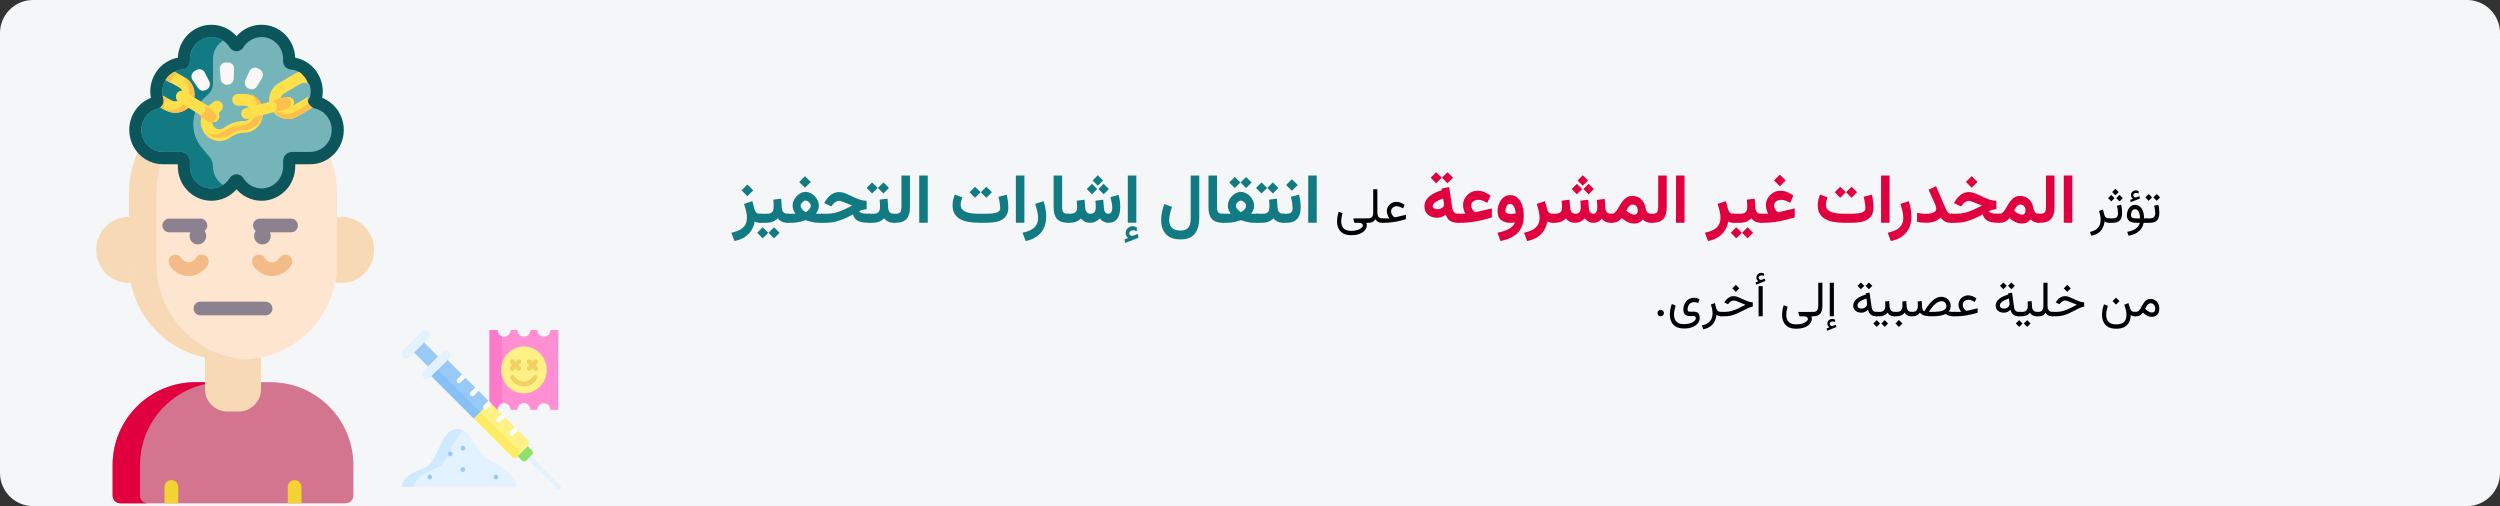 <?xml version="1.0" encoding="UTF-8"?>
<svg xmlns="http://www.w3.org/2000/svg" xmlns:xlink="http://www.w3.org/1999/xlink" width="909px" height="184px" viewBox="0 0 909 184" version="1.1">
  <rect x="0" y="0" width="909" height="184" fill="#333333" stroke="none"/>
  <title>Group 135@2x</title>
  <g id="Page-1" stroke="none" stroke-width="1" fill="none" fill-rule="evenodd">
    <g id="vorlage" transform="translate(-531, -25626)">
      <g id="Group-135" transform="translate(531, 25626)">
        <g id="Illegale-drogen-symptome-Copy" transform="translate(454.5, 92) scale(-1, 1) translate(-454.5, -92) " fill-rule="nonzero">
          <path d="M11.974,0 L897.026,0 C903.612,0 909,5.4 909,12 L909,172 C909,178.6 903.612,184 897.026,184 L11.974,184 C5.388,184 0,178.6 0,172 L0,12 C0,5.4 5.388,0 11.974,0 Z" id="path-1-copy-2" fill="#F5F6F7"></path>
          <g id="Group-3" transform="translate(773, 9)">
            <g id="addict" transform="translate(0, 25)">
              <path d="M92.257,149 L10.304,149 C8.761,149 7.51,147.747 7.51,146.201 L7.51,135.134 C7.51,118.474 20.995,104.969 37.63,104.969 L64.932,104.969 C81.567,104.969 95.052,118.474 95.052,135.134 L95.052,146.201 C95.052,147.747 93.801,149 92.257,149 Z" id="Path" fill="#D4758F"></path>
              <path d="M64.932,104.969 L54.978,104.969 C71.613,104.969 85.098,118.474 85.098,135.134 L85.098,146.201 C85.098,147.747 83.847,149 82.304,149 L92.258,149 C93.801,149 95.052,147.747 95.052,146.201 L95.052,135.134 C95.052,118.474 81.567,104.969 64.932,104.969 Z" id="Path" fill="#E0003F"></path>
              <ellipse id="Oval" fill="#F7DAB5" cx="11.831" cy="56.868" rx="11.831" ry="12.014"></ellipse>
              <ellipse id="Oval" fill="#F7DAB5" cx="89.169" cy="56.868" rx="11.831" ry="12.014"></ellipse>
              <path d="M53.333,115.631 L49.229,115.631 C44.734,115.631 41.091,111.982 41.091,107.48 L41.091,78.92 L61.471,78.92 L61.471,107.48 C61.471,111.982 57.828,115.631 53.333,115.631 L53.333,115.631 Z" id="Path" fill="#F7DAB5"></path>
              <path d="M54.377,96.713 L48.184,96.713 C29.014,96.713 13.472,81.148 13.472,61.949 L13.472,36.239 C13.472,16.225 29.673,0 49.657,0 L52.904,0 C72.888,0 89.089,16.225 89.089,36.239 L89.089,61.948 C89.089,81.149 73.548,96.713 54.377,96.713 L54.377,96.713 Z" id="Path" fill="#FEE5D0"></path>
              <path d="M52.904,0 L49.657,0 C48.526,0 47.408,0.055 46.304,0.157 C64.715,1.852 79.135,17.358 79.135,36.24 L79.135,61.949 C79.135,80.517 64.6,95.683 46.304,96.662 C46.926,96.695 47.553,96.713 48.184,96.713 L54.377,96.713 C73.548,96.713 89.089,81.149 89.089,61.949 L89.089,36.24 C89.089,16.225 72.888,0 52.904,0 L52.904,0 Z" id="Path" fill="#F7DAB5"></path>
              <g id="Group" transform="translate(27.683, 45.49)" fill="#8C818F">
                <path d="M46.784,0 L35.441,0 C34.066,0 32.953,1.116 32.953,2.492 C32.953,3.31 33.348,4.034 33.956,4.489 C33.581,5 33.357,5.631 33.357,6.317 C33.357,8.013 34.711,9.388 36.381,9.388 C38.051,9.388 39.405,8.013 39.405,6.317 C39.405,5.839 39.294,5.388 39.102,4.984 L46.784,4.984 C48.158,4.984 49.272,3.869 49.272,2.492 C49.272,1.116 48.158,0 46.784,0 L46.784,0 Z" id="Path"></path>
                <path d="M16.32,2.492 C16.32,1.116 15.206,0 13.831,0 L2.488,0 C1.114,0 0,1.116 0,2.492 C0,3.869 1.114,4.984 2.488,4.984 L10.17,4.984 C9.978,5.388 9.867,5.839 9.867,6.317 C9.867,8.013 11.221,9.388 12.891,9.388 C14.561,9.388 15.915,8.013 15.915,6.317 C15.915,5.631 15.691,5 15.316,4.489 C15.924,4.034 16.32,3.31 16.32,2.492 L16.32,2.492 Z" id="Path"></path>
              </g>
              <g id="Group" transform="translate(26.389, 140.572)" fill="#F3D332">
                <path d="M4.974,8.428 C4.974,8.409 4.977,8.391 4.977,8.372 L4.977,2.492 C4.977,1.116 3.863,0 2.488,0 C1.114,0 0,1.116 0,2.492 L0,8.372 C0,8.391 0.002,8.409 0.003,8.428 L4.974,8.428 Z" id="Path"></path>
                <path d="M49.78,8.428 C49.78,8.409 49.783,8.391 49.783,8.372 L49.783,2.492 C49.783,1.116 48.669,0 47.294,0 C45.92,0 44.806,1.116 44.806,2.492 L44.806,8.372 C44.806,8.391 44.808,8.409 44.809,8.428 L49.78,8.428 Z" id="Path"></path>
              </g>
              <path d="M63.125,80.666 L39.437,80.666 C38.062,80.666 36.948,79.55 36.948,78.174 C36.948,76.798 38.062,75.682 39.437,75.682 L63.125,75.682 C64.499,75.682 65.613,76.798 65.613,78.174 C65.613,79.55 64.499,80.666 63.125,80.666 Z" id="Path" fill="#8C818F"></path>
              <path d="M37.057,66.343 C34.197,66.343 31.529,64.802 30.095,62.321 C29.407,61.129 29.813,59.605 31.002,58.915 C32.191,58.226 33.714,58.632 34.403,59.823 C34.95,60.77 35.967,61.359 37.057,61.359 C38.146,61.359 39.163,60.771 39.71,59.824 C40.399,58.633 41.922,58.226 43.11,58.916 C44.3,59.605 44.706,61.13 44.017,62.321 C42.584,64.802 39.917,66.343 37.057,66.343 L37.057,66.343 Z" id="Path" fill="#F2BB88"></path>
              <path d="M67.42,66.343 C64.56,66.343 61.893,64.802 60.459,62.321 C59.77,61.129 60.176,59.605 61.366,58.915 C62.555,58.226 64.077,58.632 64.766,59.823 C65.313,60.77 66.33,61.359 67.42,61.359 C68.51,61.359 69.527,60.77 70.074,59.824 C70.762,58.633 72.285,58.226 73.474,58.916 C74.664,59.605 75.07,61.13 74.381,62.322 C72.947,64.802 70.28,66.343 67.42,66.343 L67.42,66.343 Z" id="Path" fill="#F2BB88"></path>
            </g>
            <g id="freedom" transform="translate(11, 0)">
              <g id="Group">
                <path d="M48.113,64 C44.58,64 41.297,62.476 38.998,59.842 C38.106,60.859 37.054,61.725 35.889,62.395 C34.07,63.445 31.994,64 29.887,64 C23.143,64 17.656,58.4 17.656,51.518 L17.656,50.723 L12.231,50.723 C8.962,50.723 5.89,49.425 3.581,47.069 C1.272,44.712 0,41.577 0,38.241 C0,34.679 1.496,31.28 4.104,28.916 C5.206,27.914 6.485,27.121 7.859,26.583 C7.734,25.907 7.663,25.223 7.649,24.538 C7.643,24.427 7.643,24.328 7.643,24.247 C7.643,18.187 11.947,13.041 17.666,11.973 C17.789,8.828 19.046,5.891 21.237,3.655 C23.546,1.298 26.618,0 29.887,0 C32.523,0 35.034,0.844 37.149,2.439 C37.825,2.948 38.444,3.524 39.001,4.159 C39.558,3.524 40.178,2.948 40.854,2.438 C41.256,2.136 41.678,1.856 42.107,1.607 C43.926,0.556 46.003,0 48.113,0 C54.689,0 60.07,5.325 60.333,11.972 C62.897,12.448 65.245,13.749 67.051,15.715 C69.182,18.035 70.357,21.065 70.357,24.247 C70.352,25.021 70.285,25.817 70.14,26.583 C72.181,27.381 74.005,28.745 75.363,30.5 C77.088,32.726 78,35.402 78,38.241 C78,45.124 72.513,50.723 65.769,50.723 L60.344,50.723 L60.344,51.518 C60.344,54.854 59.072,57.989 56.763,60.345 C54.45,62.702 51.378,64 48.113,64 Z" id="Path" fill="#0B555B"></path>
                <path d="M65.657,46.234 L59.207,46.234 C57.406,46.234 55.945,47.725 55.945,49.564 L55.945,51.517 C55.945,53.655 55.132,55.662 53.652,57.172 C52.173,58.68 50.205,59.511 48.113,59.511 C45.406,59.511 42.927,58.112 41.483,55.771 C40.909,54.838 39.955,54.371 39.002,54.371 C38.048,54.371 37.096,54.836 36.521,55.768 C36.172,56.33 35.757,56.848 35.287,57.305 C34.818,57.761 34.294,58.159 33.729,58.484 C32.563,59.157 31.237,59.511 29.887,59.511 C25.568,59.511 22.055,55.925 22.055,51.517 L22.055,49.564 C22.055,47.725 20.594,46.234 18.793,46.234 L12.232,46.234 C10.137,46.234 8.17,45.404 6.691,43.894 C5.213,42.386 4.398,40.377 4.398,38.241 C4.398,35.962 5.356,33.785 7.026,32.272 C7.971,31.412 9.11,30.797 10.327,30.486 C10.474,30.448 10.614,30.4 10.748,30.344 C11.432,30.052 12.839,30.038 13.143,29.389 C13.328,28.994 13.267,28.771 13.267,28.318 C13.267,28.018 12.825,27.308 12.732,27.007 C12.706,26.921 12.36,26.509 12.337,26.422 C12.156,25.766 12.058,25.092 12.047,24.421 L12.046,24.337 L12.041,24.292 L12.041,24.247 C12.041,23.427 12.165,22.634 12.392,21.887 C12.644,21.062 15.114,20.482 15.599,19.793 C16.184,18.961 14.831,18.056 15.679,17.504 C16.746,16.809 17.987,16.37 19.325,16.277 C20.094,16.223 20.777,15.87 21.266,15.333 C21.756,14.797 22.055,14.079 22.055,13.292 L22.055,12.483 C22.055,10.346 22.868,8.338 24.348,6.829 C25.825,5.321 27.794,4.489 29.887,4.489 C31.575,4.489 33.182,5.028 34.535,6.048 C35.324,6.644 35.993,7.379 36.521,8.234 C37.673,10.094 40.33,10.094 41.48,8.234 C41.745,7.807 42.044,7.409 42.376,7.045 C42.708,6.68 43.072,6.347 43.467,6.05 C43.729,5.852 44.001,5.672 44.279,5.512 C45.435,4.843 46.762,4.489 48.113,4.489 C52.432,4.489 55.945,8.076 55.945,12.483 L55.945,13.292 C55.945,14.864 57.138,16.168 58.675,16.277 C59.662,16.347 60.615,16.605 61.489,17.03 C62.365,17.454 62.178,18.63 62.858,19.368 C63.199,19.74 64.486,19.556 64.749,19.979 C65.535,21.247 65.959,22.719 65.959,24.247 L65.959,24.292 L65.954,24.337 L65.953,24.421 C65.947,24.802 65.913,25.182 65.852,25.559 C65.791,25.936 64.155,27.164 64.041,27.533 C63.948,27.835 63.907,28.861 63.907,29.161 C63.907,30.119 65.907,29.445 66.66,30.004 C68.52,30.873 70.67,31.43 71.912,33.283 C73.044,34.743 73.629,36.504 73.6,38.368 C73.535,42.753 69.953,46.234 65.657,46.234 Z" id="Path" fill="#75B5BA"></path>
                <path d="M65.657,46.234 L59.208,46.234 C57.406,46.234 55.945,47.725 55.945,49.564 L55.945,51.517 C55.945,53.655 55.132,55.662 53.652,57.172 C52.173,58.68 50.205,59.511 48.113,59.511 C46.596,59.511 45.15,59.071 43.919,58.272 C44.401,57.961 44.852,57.593 45.264,57.172 C46.005,56.417 46.578,55.537 46.966,54.58 C47.355,53.622 47.557,52.587 47.557,51.517 C47.557,50.258 47.999,49.039 48.803,48.082 L51.594,44.768 C56.203,39.292 55.659,31.056 50.372,26.261 L49.291,25.279 C48.188,24.279 47.557,22.846 47.557,21.339 L47.557,12.483 C47.557,9.649 46.105,7.154 43.919,5.734 C44.038,5.655 44.158,5.582 44.279,5.512 C45.435,4.843 46.762,4.489 48.113,4.489 C52.432,4.489 55.945,8.076 55.945,12.483 L55.945,13.292 C55.945,14.865 57.138,16.168 58.675,16.277 C59.662,16.347 60.615,16.605 61.489,17.029 C61.497,17.032 61.504,17.037 61.512,17.04 C62.379,17.465 61.124,18.958 61.797,19.69 C62.138,20.062 64.487,19.557 64.749,19.98 C65.535,21.247 65.959,22.72 65.959,24.247 L65.959,24.292 L65.954,24.337 L65.953,24.421 C65.947,24.83 65.907,25.238 65.837,25.643 C65.777,25.991 64.798,27.147 64.693,27.489 C64.6,27.791 64.263,28.316 64.263,28.616 C64.263,29.574 65.907,29.444 66.66,30.004 C68.521,30.873 70.67,31.43 71.912,33.283 C73.044,34.743 73.629,36.504 73.6,38.368 C73.535,42.753 69.953,46.234 65.657,46.234 Z" id="Path" fill="#117A83"></path>
              </g>
              <path d="M23.718,21.28 L17.842,17.819 C17.335,17.52 16.806,17.296 16.266,17.143 C14.704,18.16 13.518,19.723 12.958,21.553 C13.781,21.009 14.867,20.943 15.773,21.477 L21.648,24.937 C22.933,25.695 23.374,27.378 22.632,28.689 C21.89,30.002 20.241,30.453 18.956,29.695 L13.082,26.233 C13.021,26.197 12.961,26.158 12.903,26.117 C12.926,26.205 12.952,26.291 12.978,26.377 C13.072,26.68 13.116,26.985 13.116,27.287 C13.116,28.484 12.411,29.592 11.304,30.065 L16.887,33.353 C17.96,33.985 19.133,34.286 20.29,34.286 C22.652,34.286 24.953,33.036 26.216,30.801 C28.1,27.474 26.978,23.202 23.718,21.28 L23.718,21.28 Z" id="Path" fill="#FFE04A"></path>
              <path d="M65.438,27.637 C65.438,27.338 65.484,27.036 65.581,26.736 C65.69,26.396 65.778,26.051 65.839,25.704 L63.97,26.756 L62.722,27.46 C61.391,28.209 59.687,27.762 58.919,26.465 C58.547,25.837 58.448,25.105 58.64,24.404 C58.834,23.703 59.294,23.119 59.937,22.755 L62.671,21.215 L64.707,20.069 C64.434,19.648 64.119,19.249 63.764,18.879 C63.063,18.15 62.24,17.565 61.338,17.143 L59.928,17.937 L57.797,19.137 C56.163,20.058 54.993,21.545 54.505,23.323 C54.016,25.102 54.267,26.961 55.21,28.554 C57.159,31.847 61.488,32.978 64.863,31.078 C64.867,31.075 66.69,30.048 66.696,30.044 C65.912,29.487 65.438,28.59 65.438,27.637 L65.438,27.637 Z" id="Path" fill="#FFE04A"></path>
              <path d="M57.169,27.608 C56.211,26.046 55.956,24.225 56.452,22.483 C56.787,21.307 57.436,20.261 58.333,19.429 L57.749,19.745 C56.138,20.623 54.985,22.039 54.501,23.734 C54.019,25.428 54.268,27.198 55.199,28.717 C57.12,31.854 61.392,32.933 64.722,31.121 L65.565,30.662 C62.422,31.613 58.884,30.409 57.169,27.608 L57.169,27.608 Z" id="Path" fill="#FFBF4D"></path>
              <path d="M20.928,32.516 C19.816,32.516 18.691,32.215 17.661,31.582 L12.766,28.571 C12.473,29.225 11.964,29.763 11.304,30.056 L16.663,33.352 C17.693,33.985 18.819,34.286 19.93,34.286 C22.198,34.286 24.408,33.033 25.62,30.795 C25.765,30.529 25.891,30.255 26,29.977 C24.733,31.615 22.852,32.516 20.928,32.516 L20.928,32.516 Z" id="Path" fill="#FFBF4D"></path>
              <path d="M45.151,42.286 C43.715,42.286 42.321,41.819 41.139,40.927 C39.702,39.844 38.003,39.271 36.224,39.271 C32.457,39.271 29.391,36.102 29.391,32.207 C29.391,28.312 32.456,25.143 36.224,25.143 L38.482,25.143 C39.626,25.143 40.553,26.101 40.553,27.283 C40.553,28.465 39.626,29.424 38.482,29.424 L36.224,29.424 C34.74,29.424 33.532,30.672 33.532,32.207 C33.532,33.742 34.74,34.99 36.224,34.99 C38.886,34.99 41.429,35.847 43.579,37.469 C44.16,37.907 44.871,38.085 45.582,37.97 C46.292,37.855 46.917,37.461 47.341,36.86 C47.764,36.259 47.937,35.524 47.825,34.79 C47.714,34.055 47.333,33.409 46.752,32.971 L44.811,31.508 C43.887,30.811 43.685,29.472 44.358,28.517 C45.032,27.562 46.327,27.352 47.251,28.049 L49.192,29.513 C50.667,30.624 51.634,32.264 51.916,34.128 C52.199,35.992 51.761,37.858 50.686,39.383 C49.611,40.907 48.025,41.907 46.222,42.199 C45.864,42.257 45.506,42.286 45.151,42.286 L45.151,42.286 Z" id="Path" fill="#FFE04A"></path>
              <path d="M49.739,39.507 C48.778,40.325 47.602,40.863 46.317,41.061 C45.956,41.116 45.597,41.143 45.239,41.143 C43.795,41.143 42.394,40.697 41.205,39.846 C39.76,38.81 38.051,38.263 36.262,38.263 C32.474,38.263 29.391,35.234 29.391,31.513 C29.391,28.573 31.316,26.065 33.992,25.143 C32.527,26.381 31.598,28.215 31.598,30.258 C31.598,33.98 34.68,37.008 38.469,37.008 C40.258,37.008 41.966,37.555 43.411,38.59 C44.601,39.443 46.002,39.888 47.446,39.888 C47.804,39.888 48.163,39.861 48.522,39.807 C48.94,39.743 49.347,39.641 49.739,39.507 L49.739,39.507 Z" id="Path" fill="#FFBF4D"></path>
              <path d="M35.248,34.286 C35.068,34.286 34.885,34.263 34.704,34.214 L19.601,30.205 C18.506,29.914 17.86,28.817 18.161,27.754 C18.461,26.692 19.592,26.066 20.688,26.357 L35.79,30.366 C36.886,30.657 37.531,31.754 37.231,32.817 C36.981,33.703 36.152,34.286 35.248,34.286 L35.248,34.286 Z" id="Path" fill="#FFE04A"></path>
              <path d="M25.444,32 L20.67,30.559 C19.618,30.244 19,29.046 19.288,27.888 C19.576,26.729 20.661,26.046 21.712,26.363 L26,27.657 C25.24,27.822 24.591,28.442 24.373,29.322 C24.105,30.402 24.573,31.51 25.444,32 Z" id="Path" fill="#FFBF4D"></path>
              <path d="M47.282,35.429 C46.567,35.429 45.873,35.037 45.491,34.337 C44.925,33.296 45.266,31.968 46.253,31.37 L57.955,24.289 C58.942,23.691 60.203,24.051 60.769,25.092 C61.336,26.133 60.995,27.461 60.008,28.059 L48.306,35.14 C47.983,35.335 47.63,35.429 47.282,35.429 L47.282,35.429 Z" id="Path" fill="#FFE04A"></path>
              <g id="Group" transform="translate(46.348, 17.143)" fill="#FFBF4D">
                <path d="M6.412,15.9 L2.957,18.008 C2.647,18.196 2.309,18.286 1.976,18.286 C1.292,18.286 0.628,17.908 0.262,17.233 C-0.28,16.229 0.046,14.947 0.992,14.37 L4.33,12.336 C3.89,13.041 3.833,13.976 4.255,14.759 C4.658,15.503 5.389,15.919 6.142,15.919 C6.232,15.919 6.323,15.913 6.412,15.9 L6.412,15.9 Z" id="Path"></path>
                <path d="M18.514,2.937 L16.637,4.088 C16.599,1.688 14.993,0.997 14.107,0.797 L15.407,0 C16.239,0.424 16.998,1.011 17.644,1.743 C17.972,2.114 18.263,2.514 18.514,2.937 Z" id="Path"></path>
                <path d="M18.665,13.982 C19.628,11.889 18.513,10.339 17.834,9.649 L19.558,8.593 C19.501,8.941 19.421,9.287 19.32,9.629 C19.231,9.93 19.188,10.233 19.188,10.533 C19.188,11.49 19.626,12.391 20.348,12.95 L18.665,13.982 Z" id="Path"></path>
              </g>
              <g id="Group" transform="translate(29.391, 13.714)" fill="#FAF7F7">
                <path d="M20.61,9.958 L20.331,9.785 C19.346,9.173 18.996,7.891 19.528,6.85 L21.166,3.65 C21.753,2.503 23.172,2.102 24.256,2.776 L24.95,3.207 C26.034,3.88 26.33,5.348 25.595,6.402 L23.543,9.345 C22.876,10.302 21.594,10.57 20.61,9.958 L20.61,9.958 Z" id="Path"></path>
                <path d="M13.115,8.075 L12.788,8.067 C11.635,8.038 10.701,7.106 10.651,5.934 L10.496,2.329 C10.44,1.038 11.472,-0.031 12.742,0.001 L13.554,0.021 C14.825,0.053 15.803,1.173 15.684,2.46 L15.354,6.052 C15.247,7.22 14.268,8.104 13.115,8.075 Z" id="Path"></path>
                <path d="M5.437,9.345 L5.15,9.505 C4.137,10.066 2.87,9.733 2.25,8.744 L0.344,5.701 C-0.339,4.611 0.029,3.161 1.145,2.542 L1.858,2.147 C2.974,1.529 4.372,2.001 4.902,3.176 L6.382,6.455 C6.863,7.521 6.45,8.784 5.437,9.345 L5.437,9.345 Z" id="Path"></path>
              </g>
            </g>
          </g>
          <g id="drugs5" transform="translate(705, 120)">
            <g id="Group" transform="translate(1, 0)">
              <path d="M22.111,0 C22.111,1.34 21.054,2.426 19.75,2.426 C18.447,2.426 17.39,1.34 17.39,0 L14.86,0 C14.86,1.34 13.804,2.426 12.5,2.426 C11.196,2.426 10.139,1.34 10.139,0 L7.61,0 C7.61,1.34 6.553,2.426 5.249,2.426 C3.946,2.426 2.889,1.34 2.889,0 L0,0 L0,29 L2.889,29 C2.889,27.66 3.946,26.574 5.25,26.574 C6.553,26.574 7.61,27.66 7.61,29 L10.139,29 C10.139,27.66 11.196,26.574 12.5,26.574 C13.804,26.574 14.861,27.66 14.861,29 L17.39,29 C17.39,27.66 18.447,26.574 19.751,26.574 C21.054,26.574 22.111,27.66 22.111,29 L25,29 L25,0 L22.111,0 Z" id="Path" fill="#FF8FD2"></path>
              <path d="M22.111,0 C22.111,1.081 21.423,1.996 20.472,2.309 L20.472,26.691 C21.423,27.004 22.111,27.919 22.111,29 L25,29 L25,0 L22.111,0 Z" id="Path" fill="#FF7ACA"></path>
              <g transform="translate(4.21, 5.981)">
                <ellipse id="Oval" fill="#FFF185" cx="8.29" cy="8.519" rx="8.29" ry="8.519"></ellipse>
                <g id="Path" transform="translate(3.168, 4.657)" fill="#F0D162">
                  <path d="M9.641,5.788 C9.235,5.546 8.716,5.688 8.481,6.105 C7.786,7.335 6.499,8.099 5.122,8.099 C3.744,8.099 2.456,7.335 1.762,6.104 C1.527,5.688 1.007,5.546 0.602,5.787 C0.196,6.029 0.058,6.563 0.293,6.98 C1.29,8.746 3.14,9.844 5.122,9.844 C7.103,9.844 8.953,8.746 9.95,6.98 C10.185,6.563 10.047,6.029 9.641,5.788 L9.641,5.788 Z"></path>
                  <path d="M0.249,3.97 C0.414,4.14 0.632,4.225 0.849,4.225 C1.066,4.225 1.284,4.14 1.449,3.97 L2.056,3.347 L2.662,3.97 C2.828,4.14 3.045,4.225 3.263,4.225 C3.48,4.225 3.697,4.14 3.863,3.97 C4.194,3.629 4.194,3.077 3.863,2.736 L3.257,2.113 L3.863,1.489 C4.194,1.149 4.194,0.596 3.863,0.256 C3.531,-0.085 2.994,-0.085 2.662,0.256 L2.056,0.879 L1.449,0.256 C1.118,-0.085 0.58,-0.085 0.249,0.256 C-0.083,0.596 -0.083,1.149 0.249,1.489 L0.855,2.113 L0.249,2.736 C-0.083,3.076 -0.083,3.629 0.249,3.97 L0.249,3.97 Z"></path>
                  <path d="M9.388,2.113 L9.994,1.489 C10.326,1.149 10.326,0.596 9.994,0.256 C9.663,-0.085 9.125,-0.085 8.794,0.256 L8.187,0.879 L7.581,0.256 C7.249,-0.085 6.712,-0.085 6.38,0.256 C6.049,0.596 6.049,1.149 6.38,1.489 L6.986,2.113 L6.38,2.736 C6.049,3.076 6.049,3.629 6.38,3.97 C6.546,4.14 6.763,4.225 6.98,4.225 C7.198,4.225 7.415,4.14 7.581,3.97 L8.187,3.346 L8.794,3.97 C8.96,4.14 9.177,4.225 9.394,4.225 C9.611,4.225 9.829,4.14 9.994,3.97 C10.326,3.629 10.326,3.076 9.994,2.736 L9.388,2.113 Z"></path>
                </g>
              </g>
            </g>
            <g id="Group">
              <path d="M12.216,45.784 C11.879,45.447 11.333,45.447 10.996,45.784 L0.253,56.528 C-0.084,56.865 -0.084,57.411 0.253,57.747 C0.421,57.916 0.642,58 0.862,58 C1.083,58 1.304,57.916 1.472,57.747 L12.216,47.004 C12.553,46.667 12.553,46.121 12.216,45.784 Z" id="Path" fill="#E3F2FF"></path>
              <polygon id="Path" fill="#99CAF7" transform="translate(36.47, 21.526) rotate(-45) translate(-36.47, -21.526) " points="25.533 17.369 47.406 17.369 47.406 25.682 25.533 25.682"></polygon>
              <polygon id="Path" fill="#85C1F7" transform="translate(38.259, 23.315) rotate(-45) translate(-38.259, -23.315) " points="27.323 21.69 49.195 21.69 49.195 24.941 27.323 24.941"></polygon>
              <path d="M11.807,41.94 L16.06,46.193 C16.508,46.642 17.236,46.642 17.685,46.193 L31.681,32.198 L25.802,26.319 L11.807,40.315 C11.358,40.764 11.358,41.491 11.807,41.94 L11.807,41.94 Z" id="Path" fill="#FFF185"></path>
              <path d="M14.573,44.707 L16.06,46.193 C16.508,46.642 17.236,46.642 17.685,46.193 L31.681,32.198 L29.381,29.899 L14.573,44.707 Z" id="Path" fill="#FCEB65"></path>
              <path d="M12.627,47.414 L10.586,45.373 C10.135,44.922 10.135,44.191 10.586,43.74 L12.096,42.23 L15.77,45.904 L14.26,47.414 C13.809,47.865 13.078,47.865 12.627,47.414 Z" id="Path" fill="#8FE069"></path>
              <polygon id="Path" fill="#99CAF7" transform="translate(49.091, 8.898) rotate(45) translate(-49.091, -8.898) " points="46.494 5.28 51.689 5.28 51.689 12.516 46.494 12.516"></polygon>
              <path d="M47.746,17.326 L40.674,10.254 C40.031,9.611 40.031,8.569 40.674,7.927 C41.316,7.284 42.358,7.284 43.001,7.927 L50.073,14.999 C50.716,15.642 50.716,16.684 50.073,17.326 C49.431,17.969 48.389,17.969 47.746,17.326 L47.746,17.326 Z" id="Path" fill="#E3F2FF"></path>
              <path d="M55.191,9.881 L48.119,2.809 C47.476,2.166 47.476,1.124 48.119,0.482 C48.761,-0.161 49.803,-0.161 50.446,0.482 L57.518,7.554 C58.161,8.197 58.161,9.239 57.518,9.881 C56.875,10.524 55.834,10.524 55.191,9.881 L55.191,9.881 Z" id="Path" fill="#E3F2FF"></path>
              <g id="Path" transform="translate(15.596, 16.107)" fill="#FFFFFF">
                <path d="M0,20.418 L1.675,22.093 C1.843,22.261 2.064,22.345 2.284,22.345 C2.505,22.345 2.726,22.261 2.894,22.093 C3.231,21.756 3.231,21.21 2.894,20.873 L1.22,19.198 L0,20.418 Z"></path>
                <path d="M4.8,15.618 L6.474,17.293 C6.643,17.461 6.863,17.545 7.084,17.545 C7.305,17.545 7.526,17.461 7.694,17.293 C8.031,16.956 8.031,16.41 7.694,16.073 L6.019,14.399 L4.8,15.618 Z"></path>
                <path d="M9.599,10.819 L11.274,12.493 C11.442,12.662 11.663,12.746 11.884,12.746 C12.104,12.746 12.325,12.662 12.493,12.493 C12.83,12.157 12.83,11.611 12.493,11.274 L10.819,9.599 L9.599,10.819 Z"></path>
                <path d="M14.399,6.019 L16.073,7.694 C16.242,7.862 16.463,7.946 16.683,7.946 C16.904,7.946 17.125,7.862 17.293,7.694 C17.63,7.357 17.63,6.811 17.293,6.474 L15.618,4.8 L14.399,6.019 Z"></path>
                <path d="M19.199,1.219 L20.873,2.894 C21.042,3.062 21.262,3.147 21.483,3.147 C21.704,3.147 21.924,3.062 22.093,2.894 C22.429,2.557 22.429,2.011 22.093,1.675 L20.418,0 L19.199,1.219 Z"></path>
              </g>
            </g>
            <g id="Group" transform="translate(16, 36)">
              <path d="M0,21 C0,21 1.189,15.341 8.661,11.977 C15.786,8.769 15.822,0 21.774,0 C27.727,0 28.323,11.418 33.395,13.993 C35.707,15.167 41.193,16.331 42,21 L0,21 L0,21 Z" id="Path" fill="#E3F2FF"></path>
              <path d="M33.395,13.993 C28.323,11.418 27.727,0 21.774,0 C20.849,0 20.068,0.212 19.379,0.582 C23.424,2.938 24.465,11.767 28.848,13.993 C31.161,15.167 36.647,16.331 37.454,21 L42,21 C41.194,16.331 35.707,15.167 33.395,13.993 L33.395,13.993 Z" id="Path" fill="#CFE9FF"></path>
              <path d="M7.692,18.328 C8.789,18.328 8.791,16.595 7.692,16.595 C6.595,16.595 6.593,18.328 7.692,18.328 Z" id="Path" fill="#99CAF7"></path>
              <path d="M19.661,7.843 C20.758,7.843 20.759,6.11 19.661,6.11 C18.564,6.11 18.562,7.843 19.661,7.843 Z" id="Path" fill="#99CAF7"></path>
              <path d="M24.285,9.921 C25.382,9.921 25.383,8.188 24.285,8.188 C23.188,8.188 23.186,9.921 24.285,9.921 Z" id="Path" fill="#99CAF7"></path>
              <path d="M19.68,15.557 C20.777,15.557 20.779,13.825 19.68,13.825 C18.583,13.825 18.581,15.557 19.68,15.557 Z" id="Path" fill="#99CAF7"></path>
              <path d="M31.714,18.328 C32.811,18.328 32.812,16.595 31.714,16.595 C30.617,16.595 30.615,18.328 31.714,18.328 Z" id="Path" fill="#99CAF7"></path>
            </g>
          </g>
        </g>
        <g id="تؤثر-المخدرات-غير-ال" transform="translate(265.928, 62.616)" fill-rule="nonzero">
          <path d="M514.377,16.784 L514.377,18.384 L515.001,18.384 L515.001,16.784 L514.377,16.784 Z M518.244,7.934 L517.022,9.155 L518.244,10.395 L519.475,9.155 L518.244,7.934 Z M515.326,7.934 L514.104,9.155 L515.326,10.395 L516.557,9.155 L515.326,7.934 Z M515.748,18.384 C516.674,18.384 517.386,18.226 517.884,17.909 C518.382,17.593 518.726,17.161 518.917,16.613 C519.107,16.065 519.202,15.439 519.202,14.736 C519.202,14.309 519.173,13.828 519.114,13.295 C519.056,12.762 518.956,12.264 518.815,11.801 L517.313,12.205 C517.447,12.686 517.547,13.169 517.611,13.655 C517.676,14.142 517.708,14.549 517.708,14.877 C517.708,15.463 517.575,15.927 517.308,16.27 C517.042,16.613 516.516,16.784 515.73,16.784 L514.781,16.784 L514.781,18.384 L515.748,18.384 Z" id="Shape" fill="#000000"></path>
          <path d="M509.622,9.656 L508.655,10.034 L508.778,10.896 L512.127,9.568 L512.004,8.698 L510.844,9.12 C510.826,9.126 510.81,9.132 510.795,9.138 C510.781,9.144 510.768,9.146 510.756,9.146 C510.428,9.193 510.174,9.13 509.996,8.958 C509.817,8.785 509.725,8.607 509.719,8.426 C509.719,8.133 509.826,7.91 510.04,7.758 C510.253,7.605 510.486,7.529 510.738,7.529 C510.873,7.529 511.02,7.541 511.178,7.564 C511.336,7.588 511.506,7.646 511.688,7.74 L511.679,6.87 C511.515,6.771 511.346,6.699 511.173,6.655 C511,6.611 510.814,6.589 510.615,6.589 C510.17,6.589 509.773,6.75 509.424,7.072 C509.076,7.395 508.901,7.808 508.901,8.312 C508.901,8.657 508.972,8.93 509.112,9.129 C509.253,9.328 509.423,9.504 509.622,9.656 Z M510.378,11.871 C509.886,11.871 509.455,11.982 509.086,12.205 C508.717,12.428 508.408,12.725 508.159,13.097 C507.91,13.469 507.724,13.881 507.601,14.332 C507.478,14.783 507.416,15.234 507.416,15.686 C507.416,16.588 507.693,17.263 508.247,17.711 C508.8,18.16 509.634,18.384 510.747,18.384 L512.136,18.384 C511.995,18.958 511.73,19.462 511.34,19.896 C510.951,20.329 510.438,20.695 509.802,20.994 C509.167,21.293 508.406,21.527 507.521,21.697 L508.04,23.095 C509.288,22.854 510.29,22.493 511.046,22.009 C511.802,21.526 512.372,20.969 512.755,20.339 C513.139,19.709 513.396,19.058 513.524,18.384 L514.72,18.384 L514.72,16.784 L513.665,16.784 C513.653,15.993 513.567,15.293 513.406,14.684 C513.245,14.074 513.018,13.56 512.725,13.141 C512.432,12.722 512.087,12.406 511.692,12.192 C511.296,11.978 510.858,11.871 510.378,11.871 Z M510.659,16.784 C510.038,16.784 509.588,16.695 509.31,16.516 C509.032,16.337 508.893,16.043 508.893,15.633 C508.893,15.369 508.935,15.067 509.02,14.728 C509.105,14.388 509.254,14.09 509.468,13.835 C509.682,13.581 509.977,13.453 510.352,13.453 C510.633,13.453 510.882,13.521 511.099,13.655 C511.315,13.79 511.5,13.995 511.652,14.271 C511.805,14.546 511.928,14.893 512.021,15.312 C512.115,15.731 512.18,16.222 512.215,16.784 L510.659,16.784 Z" id="Shape" fill="#000000"></path>
          <path d="M500.851,16.784 L500.851,18.384 L501.475,18.384 L501.475,16.784 L500.851,16.784 Z M503.232,6.018 L502.046,7.204 L503.232,8.391 L504.419,7.204 L503.232,6.018 Z M504.735,8.241 L503.549,9.428 L504.735,10.614 L505.922,9.428 L504.735,8.241 Z M501.729,8.241 L500.543,9.428 L501.729,10.614 L502.916,9.428 L501.729,8.241 Z M502.222,18.384 C503.147,18.384 503.859,18.226 504.357,17.909 C504.855,17.593 505.2,17.161 505.39,16.613 C505.581,16.065 505.676,15.439 505.676,14.736 C505.676,14.309 505.646,13.828 505.588,13.295 C505.529,12.762 505.43,12.264 505.289,11.801 L503.786,12.205 C503.921,12.686 504.021,13.169 504.085,13.655 C504.149,14.142 504.182,14.549 504.182,14.877 C504.182,15.463 504.048,15.927 503.782,16.27 C503.515,16.613 502.989,16.784 502.204,16.784 L501.255,16.784 L501.255,18.384 L502.222,18.384 Z" id="Shape" fill="#000000"></path>
          <path d="M500.965,18.384 L501.193,18.384 L501.193,16.784 L500.868,16.784 C500.44,16.784 500.086,16.682 499.805,16.477 C499.523,16.271 499.318,15.923 499.189,15.431 L498.715,13.594 L497.256,14.086 C497.449,14.654 497.6,15.212 497.709,15.76 C497.817,16.308 497.871,16.831 497.871,17.329 C497.871,18.038 497.744,18.686 497.489,19.271 C497.234,19.857 496.822,20.36 496.254,20.779 C495.686,21.198 494.924,21.51 493.969,21.715 L494.487,23.104 C495.595,22.887 496.485,22.512 497.159,21.979 C497.833,21.445 498.338,20.82 498.675,20.102 C499.012,19.384 499.225,18.642 499.313,17.874 C499.465,17.997 499.677,18.113 499.95,18.221 C500.222,18.33 500.561,18.384 500.965,18.384 Z" id="Path" fill="#000000"></path>
          <polygon id="Path" fill="#E0003F" points="487.558 1.204 484.462 1.204 484.462 18.372 487.558 18.372"></polygon>
          <path d="M475.019,15.103 L475.019,18.384 L475.925,18.384 C477.736,18.384 479.049,17.916 479.866,16.98 C480.682,16.045 481.09,14.662 481.09,12.831 L481.09,1.204 L477.994,1.204 L477.994,12.595 C477.994,13.414 477.87,14.037 477.624,14.464 C477.377,14.89 476.815,15.103 475.937,15.103 L475.019,15.103 Z" id="Path" fill="#E0003F"></path>
          <path d="M461.201,18.384 C461.817,18.384 462.329,18.311 462.736,18.166 C463.143,18.021 463.501,17.824 463.81,17.575 C464.119,17.325 464.426,17.043 464.732,16.727 C465.206,17.105 465.682,17.441 466.16,17.733 C466.638,18.026 467.129,18.254 467.634,18.418 C468.139,18.582 468.672,18.665 469.234,18.665 C469.951,18.665 470.56,18.539 471.059,18.289 C471.558,18.039 472.006,17.658 472.403,17.145 C472.706,17.501 473.111,17.796 473.615,18.031 C474.12,18.266 474.633,18.384 475.154,18.384 L475.483,18.384 L475.483,15.103 L475.166,15.103 C474.904,15.103 474.654,15.033 474.416,14.893 C474.179,14.753 473.969,14.521 473.788,14.197 C473.607,13.874 473.467,13.442 473.37,12.902 C473.229,12.102 472.951,11.379 472.535,10.736 C472.119,10.093 471.578,9.581 470.913,9.201 C470.247,8.821 469.459,8.631 468.55,8.631 C467.812,8.631 467.174,8.786 466.635,9.096 C466.096,9.407 465.626,9.809 465.227,10.303 C464.828,10.796 464.467,11.318 464.145,11.867 C463.823,12.416 463.513,12.938 463.214,13.431 C462.916,13.925 462.603,14.327 462.275,14.638 C461.948,14.948 461.569,15.103 461.14,15.103 L460.696,15.103 L460.688,18.384 L461.201,18.384 Z M468.648,11.759 C469.245,11.759 469.713,11.963 470.053,12.372 C470.392,12.781 470.561,13.276 470.561,13.858 C470.561,14.298 470.458,14.672 470.252,14.981 C470.046,15.291 469.71,15.445 469.243,15.445 C469.059,15.445 468.846,15.411 468.604,15.344 C468.362,15.277 468.099,15.166 467.815,15.013 C467.601,14.896 467.377,14.751 467.141,14.575 C466.906,14.399 466.662,14.193 466.41,13.955 C466.561,13.634 466.743,13.305 466.956,12.967 C467.17,12.63 467.417,12.344 467.698,12.11 C467.98,11.876 468.296,11.759 468.648,11.759 Z" id="Shape" fill="#E0003F"></path>
          <path d="M450.984,1.416 L448.872,3.528 L450.984,5.64 L453.095,3.528 L450.984,1.416 Z M461.14,15.1 L460.481,15.1 C459.952,15.1 459.455,15.072 458.991,15.015 C458.528,14.958 458.143,14.858 457.838,14.716 C457.533,14.573 457.335,14.388 457.246,14.16 C457.775,13.932 458.251,13.763 458.674,13.654 C459.097,13.544 459.529,13.468 459.968,13.428 L459.968,10.4 C459.496,10.376 459.057,10.329 458.65,10.26 C458.243,10.191 457.826,10.087 457.398,9.949 C456.971,9.81 456.489,9.623 455.952,9.387 C455.415,9.151 454.784,8.854 454.06,8.496 C453.384,8.171 452.715,7.878 452.052,7.617 C451.388,7.357 450.695,7.227 449.97,7.227 C448.912,7.227 447.96,7.528 447.114,8.13 C446.268,8.732 445.564,9.497 445.002,10.425 L444.526,11.194 L447.09,12.451 L447.675,11.719 C447.92,11.401 448.247,11.102 448.658,10.822 C449.069,10.541 449.502,10.4 449.958,10.4 C450.056,10.4 450.184,10.421 450.343,10.461 C450.501,10.502 450.693,10.561 450.916,10.638 C451.14,10.716 451.395,10.811 451.679,10.925 C451.956,11.023 452.276,11.143 452.638,11.285 C453,11.428 453.366,11.572 453.736,11.719 C454.107,11.865 454.442,12.004 454.743,12.134 C453.571,12.736 452.487,13.259 451.49,13.702 C450.493,14.146 449.513,14.49 448.548,14.734 C447.584,14.978 446.552,15.1 445.454,15.1 L443.403,15.1 L443.403,18.384 L445.417,18.384 C446.557,18.384 447.665,18.243 448.744,17.963 C449.822,17.682 450.882,17.312 451.924,16.852 C452.965,16.392 453.991,15.889 455,15.344 C455.203,16.069 455.537,16.654 456.001,17.102 C456.465,17.55 457.067,17.875 457.807,18.079 C458.548,18.282 459.423,18.384 460.432,18.384 L461.14,18.384 L461.14,15.1 Z" id="Shape" fill="#E0003F"></path>
          <path d="M438.089,13.271 C438.089,13.737 437.904,14.106 437.533,14.379 C437.162,14.652 436.68,14.847 436.088,14.962 C435.497,15.078 434.863,15.136 434.187,15.136 C433.717,15.136 433.213,15.104 432.675,15.04 C432.138,14.976 431.618,14.885 431.116,14.765 L431.116,18.042 C431.617,18.161 432.113,18.246 432.604,18.296 C433.096,18.347 433.684,18.372 434.37,18.372 C435.194,18.372 435.932,18.3 436.583,18.156 C437.235,18.012 437.818,17.8 438.332,17.518 C438.846,17.236 439.306,16.891 439.71,16.483 C439.995,16.866 440.3,17.201 440.626,17.485 C440.952,17.769 441.333,17.99 441.769,18.148 C442.205,18.305 442.733,18.384 443.354,18.384 L443.859,18.384 L443.859,15.103 L443.354,15.103 C442.971,15.103 442.653,14.972 442.4,14.709 C442.146,14.445 441.915,14.078 441.706,13.606 C441.497,13.134 441.258,12.588 440.988,11.968 L438.002,5.053 L435.295,6.366 L437.655,11.616 C437.757,11.849 437.855,12.131 437.949,12.463 C438.043,12.795 438.089,13.064 438.089,13.271 Z" id="Path" fill="#E0003F"></path>
          <path d="M421.593,25.026 C423.137,24.719 424.466,24.181 425.581,23.413 C426.697,22.645 427.555,21.653 428.155,20.438 C428.755,19.223 429.055,17.796 429.055,16.156 C429.055,15.245 428.973,14.298 428.809,13.316 C428.644,12.334 428.406,11.403 428.093,10.523 L425.05,11.521 C425.318,12.316 425.561,13.16 425.778,14.054 C425.994,14.947 426.103,15.759 426.103,16.489 C426.103,17.573 425.883,18.476 425.444,19.199 C425.004,19.922 424.363,20.507 423.522,20.953 C422.68,21.4 421.656,21.755 420.451,22.018 L421.593,25.026 Z" id="Path" fill="#E0003F"></path>
          <polygon id="Path" fill="#E0003F" points="421.124 1.204 418.028 1.204 418.028 18.372 421.124 18.372"></polygon>
          <path d="M407.239,18.384 C408.33,18.384 409.359,18.309 410.328,18.158 C411.296,18.007 412.152,17.731 412.897,17.328 C413.642,16.925 414.226,16.349 414.649,15.601 C415.072,14.852 415.284,13.875 415.284,12.671 C415.284,12.288 415.259,11.82 415.21,11.267 C415.161,10.714 415.09,10.156 414.997,9.595 C414.903,9.033 414.791,8.553 414.661,8.154 L411.707,8.948 C411.918,9.77 412.077,10.563 412.183,11.328 C412.289,12.093 412.342,12.659 412.342,13.025 C412.342,13.489 412.195,13.859 411.902,14.136 C411.609,14.412 411.217,14.62 410.724,14.758 C410.232,14.897 409.687,14.988 409.088,15.033 C408.49,15.078 407.882,15.1 407.264,15.1 L404.651,15.1 C403.707,15.1 402.83,15.051 402.021,14.954 C401.211,14.856 400.503,14.687 399.897,14.447 C399.29,14.207 398.818,13.877 398.481,13.458 C398.143,13.039 397.974,12.504 397.974,11.853 C397.974,11.405 398.039,10.94 398.169,10.455 C398.3,9.971 398.434,9.538 398.572,9.155 L395.838,8.13 C395.602,8.708 395.404,9.328 395.246,9.991 C395.087,10.655 395.008,11.336 395.008,12.036 C395.008,13.232 395.24,14.237 395.703,15.051 C396.167,15.865 396.827,16.516 397.681,17.004 C398.536,17.493 399.553,17.845 400.733,18.06 C401.913,18.276 403.219,18.384 404.651,18.384 L407.239,18.384 Z M407.3,5.273 L405.286,7.275 L407.3,9.302 L409.314,7.275 L407.3,5.273 Z M403.174,5.273 L401.184,7.275 L403.174,9.302 L405.213,7.275 L403.174,5.273 Z" id="Shape" fill="#E0003F"></path>
          <path d="M381.22,0.879 L379.109,2.991 L381.22,5.103 L383.332,2.991 L381.22,0.879 Z M377.009,15.1 L374.165,15.1 L374.165,18.384 L375.386,18.384 C376.264,18.384 377.153,18.341 378.053,18.256 C378.952,18.17 379.868,18.044 380.799,17.877 C381.731,17.71 382.681,17.507 383.65,17.267 C384.618,17.027 385.615,16.748 386.64,16.431 L386.64,13.147 L380.842,14.539 C380.801,14.547 380.759,14.555 380.714,14.563 C380.669,14.571 380.635,14.575 380.61,14.575 C380.447,14.486 380.246,14.321 380.006,14.081 C379.766,13.841 379.558,13.546 379.383,13.196 C379.208,12.846 379.121,12.472 379.121,12.073 C379.121,11.65 379.247,11.285 379.499,10.98 C379.752,10.675 380.073,10.439 380.464,10.272 C380.854,10.105 381.253,10.022 381.66,10.022 C382.262,10.022 382.826,10.132 383.351,10.352 C383.875,10.571 384.415,10.844 384.968,11.169 L386.152,8.484 C385.363,7.947 384.596,7.522 383.851,7.208 C383.106,6.895 382.303,6.738 381.44,6.738 C380.472,6.738 379.589,6.978 378.791,7.458 C377.994,7.939 377.355,8.575 376.875,9.369 C376.395,10.162 376.155,11.035 376.155,11.987 C376.155,12.313 376.191,12.667 376.264,13.049 C376.338,13.432 376.437,13.8 376.563,14.154 C376.69,14.508 376.838,14.823 377.009,15.1 Z" id="Shape" fill="#E0003F"></path>
          <path d="M364.216,15.1 L364.216,18.384 L366.059,18.384 L366.059,15.1 L364.216,15.1 Z M369.49,20.02 L367.475,22.021 L369.49,24.048 L371.504,22.021 L369.49,20.02 Z M365.364,20.02 L363.374,22.021 L365.364,24.048 L367.402,22.021 L365.364,20.02 Z M369.233,9.973 C369.274,10.388 369.304,10.813 369.325,11.249 C369.345,11.684 369.355,12.13 369.355,12.585 C369.355,13.432 369.176,14.062 368.818,14.478 C368.46,14.893 367.821,15.1 366.902,15.1 L365.742,15.1 L365.742,18.384 L366.902,18.384 C367.675,18.384 368.405,18.241 369.093,17.957 C369.78,17.672 370.364,17.269 370.844,16.748 C371.089,17.074 371.378,17.358 371.711,17.603 C372.045,17.847 372.431,18.038 372.871,18.176 C373.31,18.315 373.807,18.384 374.36,18.384 L374.629,18.384 L374.629,15.1 L374.385,15.1 C373.929,15.1 373.554,15.015 373.261,14.844 C372.969,14.673 372.747,14.429 372.596,14.111 C372.446,13.794 372.358,13.424 372.334,13 L372.09,9.631 L369.233,9.973 Z" id="Shape" fill="#E0003F"></path>
          <path d="M364.367,18.384 L364.692,18.384 L364.692,15.103 L364.232,15.103 C363.688,15.103 363.27,14.933 362.978,14.593 C362.687,14.253 362.468,13.805 362.322,13.248 L361.622,10.523 L358.586,11.521 C358.855,12.316 359.098,13.16 359.314,14.054 C359.531,14.947 359.64,15.759 359.64,16.489 C359.64,17.573 359.42,18.476 358.98,19.199 C358.541,19.922 357.9,20.507 357.059,20.953 C356.217,21.4 355.193,21.755 353.988,22.018 L355.105,25.022 C356.544,24.743 357.774,24.276 358.796,23.62 C359.817,22.965 360.632,22.152 361.24,21.18 C361.849,20.208 362.25,19.117 362.444,17.907 C362.666,18.045 362.943,18.159 363.275,18.249 C363.607,18.339 363.97,18.384 364.367,18.384 Z" id="Path" fill="#E0003F"></path>
          <polygon id="Path" fill="#E0003F" points="346.566 1.204 343.47 1.204 343.47 18.372 346.566 18.372"></polygon>
          <path d="M334.027,15.103 L334.027,18.384 L334.933,18.384 C336.743,18.384 338.057,17.916 338.873,16.98 C339.689,16.045 340.098,14.662 340.098,12.831 L340.098,1.204 L337.001,1.204 L337.001,12.595 C337.001,13.414 336.878,14.037 336.631,14.464 C336.384,14.89 335.822,15.103 334.945,15.103 L334.027,15.103 Z" id="Path" fill="#E0003F"></path>
          <path d="M320.208,18.384 C320.824,18.384 321.336,18.311 321.743,18.166 C322.15,18.021 322.508,17.824 322.817,17.575 C323.126,17.325 323.433,17.043 323.739,16.727 C324.214,17.105 324.69,17.441 325.167,17.733 C325.645,18.026 326.136,18.254 326.641,18.418 C327.146,18.582 327.68,18.665 328.241,18.665 C328.959,18.665 329.567,18.539 330.066,18.289 C330.565,18.039 331.013,17.658 331.41,17.145 C331.714,17.501 332.118,17.796 332.623,18.031 C333.127,18.266 333.64,18.384 334.161,18.384 L334.491,18.384 L334.491,15.103 L334.173,15.103 C333.912,15.103 333.662,15.033 333.424,14.893 C333.186,14.753 332.977,14.521 332.795,14.197 C332.614,13.874 332.475,13.442 332.377,12.902 C332.237,12.102 331.958,11.379 331.543,10.736 C331.127,10.093 330.586,9.581 329.92,9.201 C329.254,8.821 328.467,8.631 327.557,8.631 C326.819,8.631 326.181,8.786 325.642,9.096 C325.103,9.407 324.634,9.809 324.235,10.303 C323.835,10.796 323.474,11.318 323.152,11.867 C322.83,12.416 322.52,12.938 322.222,13.431 C321.923,13.925 321.61,14.327 321.283,14.638 C320.955,14.948 320.577,15.103 320.147,15.103 L319.704,15.103 L319.696,18.384 L320.208,18.384 Z M327.655,11.759 C328.253,11.759 328.721,11.963 329.06,12.372 C329.399,12.781 329.569,13.276 329.569,13.858 C329.569,14.298 329.466,14.672 329.26,14.981 C329.054,15.291 328.717,15.445 328.25,15.445 C328.066,15.445 327.854,15.411 327.611,15.344 C327.369,15.277 327.106,15.166 326.822,15.013 C326.609,14.896 326.384,14.751 326.149,14.575 C325.913,14.399 325.669,14.193 325.417,13.955 C325.568,13.634 325.75,13.305 325.964,12.967 C326.177,12.63 326.425,12.344 326.706,12.11 C326.987,11.876 327.304,11.759 327.655,11.759 Z" id="Shape" fill="#E0003F"></path>
          <path d="M309.564,1.099 L307.66,3.003 L309.564,4.907 L311.468,3.003 L309.564,1.099 Z M311.688,4.211 L309.784,6.116 L311.688,8.02 L313.592,6.116 L311.688,4.211 Z M307.44,4.211 L305.536,6.116 L307.44,8.02 L309.344,6.116 L307.44,4.211 Z M313.458,18.384 C314.174,18.384 314.774,18.239 315.258,17.95 C315.743,17.662 316.148,17.293 316.473,16.846 C316.782,17.326 317.224,17.702 317.797,17.975 C318.371,18.247 319.045,18.384 319.818,18.384 L320.135,18.384 L320.135,15.1 L319.793,15.1 C319.362,15.1 319.004,15.021 318.719,14.862 C318.434,14.703 318.217,14.476 318.066,14.178 C317.915,13.881 317.828,13.521 317.804,13.098 L317.547,9.717 L314.691,10.071 C314.731,10.575 314.766,11.082 314.795,11.591 C314.823,12.099 314.837,12.5 314.837,12.793 C314.837,13.232 314.793,13.627 314.703,13.977 C314.613,14.327 314.467,14.602 314.264,14.801 C314.06,15 313.787,15.1 313.446,15.1 C313.079,15.1 312.778,15.009 312.542,14.825 C312.306,14.642 312.129,14.398 312.011,14.093 C311.893,13.788 311.822,13.456 311.798,13.098 L311.541,9.998 L308.685,10.352 C308.709,10.661 308.734,10.978 308.758,11.304 C308.783,11.629 308.801,11.924 308.813,12.189 C308.825,12.453 308.831,12.646 308.831,12.769 C308.831,13.517 308.681,14.093 308.38,14.496 C308.079,14.899 307.57,15.1 306.854,15.1 C306.463,15.1 306.136,15.013 305.871,14.838 C305.607,14.663 305.403,14.423 305.261,14.117 C305.118,13.812 305.035,13.472 305.011,13.098 L304.754,9.998 L301.898,10.352 C301.922,10.661 301.945,10.978 301.965,11.304 C301.985,11.629 302.004,11.922 302.02,12.183 C302.036,12.443 302.044,12.638 302.044,12.769 C302.044,13.647 301.825,14.256 301.385,14.594 C300.946,14.931 300.266,15.1 299.347,15.1 L298.468,15.1 L298.468,18.384 L299.322,18.384 C300.299,18.384 301.113,18.241 301.764,17.957 C302.415,17.672 302.96,17.281 303.399,16.785 C303.741,17.273 304.187,17.662 304.736,17.95 C305.285,18.239 305.983,18.384 306.829,18.384 C307.529,18.384 308.176,18.235 308.77,17.938 C309.364,17.641 309.873,17.249 310.296,16.76 C310.63,17.232 311.057,17.621 311.578,17.926 C312.099,18.231 312.725,18.384 313.458,18.384 Z" id="Shape" fill="#E0003F"></path>
          <path d="M298.594,18.384 L298.919,18.384 L298.919,15.103 L298.459,15.103 C297.915,15.103 297.497,14.933 297.206,14.593 C296.914,14.253 296.696,13.805 296.55,13.248 L295.849,10.523 L292.814,11.521 C293.082,12.316 293.325,13.16 293.542,14.054 C293.758,14.947 293.867,15.759 293.867,16.489 C293.867,17.573 293.647,18.476 293.208,19.199 C292.768,19.922 292.127,20.507 291.286,20.953 C290.444,21.4 289.42,21.755 288.215,22.018 L289.332,25.022 C290.771,24.743 292.001,24.276 293.023,23.62 C294.044,22.965 294.859,22.152 295.468,21.18 C296.076,20.208 296.477,19.117 296.671,17.907 C296.894,18.045 297.171,18.159 297.502,18.249 C297.834,18.339 298.198,18.384 298.594,18.384 Z" id="Path" fill="#E0003F"></path>
          <path d="M288.119,15.792 C288.119,14.874 288.024,13.973 287.836,13.089 C287.647,12.206 287.352,11.405 286.952,10.688 C286.551,9.971 286.036,9.4 285.407,8.975 C284.779,8.55 284.02,8.338 283.132,8.338 C282.382,8.338 281.722,8.514 281.153,8.868 C280.584,9.221 280.111,9.685 279.733,10.26 C279.355,10.834 279.071,11.461 278.879,12.14 C278.688,12.819 278.592,13.483 278.592,14.132 C278.592,15.638 279.024,16.728 279.887,17.402 C280.75,18.075 281.944,18.412 283.469,18.412 C283.674,18.412 283.904,18.393 284.159,18.356 C284.414,18.319 284.655,18.273 284.882,18.22 C284.696,18.837 284.32,19.392 283.753,19.885 C283.185,20.377 282.461,20.799 281.578,21.15 C280.696,21.501 279.686,21.788 278.548,22.01 L279.666,25.018 C281.416,24.684 282.923,24.145 284.187,23.4 C285.452,22.656 286.423,21.661 287.101,20.416 C287.78,19.171 288.119,17.63 288.119,15.792 Z M283.439,15.144 C282.858,15.144 282.385,15.072 282.022,14.927 C281.66,14.782 281.478,14.476 281.478,14.009 C281.478,13.725 281.526,13.39 281.622,13.004 C281.718,12.617 281.884,12.276 282.121,11.98 C282.357,11.684 282.686,11.536 283.107,11.536 C283.459,11.536 283.759,11.639 284.006,11.845 C284.254,12.051 284.458,12.324 284.62,12.664 C284.782,13.004 284.911,13.372 285.007,13.769 C285.103,14.165 285.168,14.554 285.204,14.934 C284.986,14.99 284.724,15.039 284.419,15.081 C284.113,15.123 283.787,15.144 283.439,15.144 Z" id="Shape" fill="#E0003F"></path>
          <path d="M266.882,15.103 L264.044,15.103 L264.044,18.384 L265.267,18.384 C266.147,18.384 267.036,18.342 267.935,18.257 C268.833,18.173 269.748,18.047 270.678,17.88 C271.608,17.713 272.558,17.509 273.528,17.267 C274.499,17.026 275.494,16.747 276.514,16.433 L276.514,13.152 L270.722,14.534 C270.679,14.547 270.636,14.558 270.593,14.566 C270.55,14.574 270.514,14.576 270.485,14.57 C270.324,14.482 270.125,14.318 269.887,14.078 C269.65,13.838 269.441,13.543 269.263,13.192 C269.084,12.841 268.994,12.47 268.994,12.077 C268.994,11.65 269.122,11.284 269.376,10.98 C269.631,10.676 269.954,10.441 270.346,10.273 C270.737,10.106 271.134,10.022 271.536,10.022 C272.138,10.022 272.702,10.131 273.228,10.35 C273.755,10.569 274.294,10.842 274.846,11.17 L276.028,8.483 C275.243,7.945 274.478,7.52 273.733,7.207 C272.987,6.894 272.183,6.737 271.319,6.737 C270.355,6.737 269.472,6.977 268.67,7.455 C267.869,7.933 267.23,8.571 266.752,9.367 C266.274,10.163 266.035,11.035 266.035,11.983 C266.035,12.313 266.071,12.667 266.142,13.047 C266.213,13.427 266.313,13.796 266.44,14.153 C266.568,14.511 266.715,14.827 266.882,15.103 Z" id="Path" fill="#E0003F"></path>
          <path d="M260.381,0 L258.367,2.002 L260.381,4.028 L262.395,2.002 L260.381,0 Z M256.255,0 L254.265,2.002 L256.255,4.028 L258.293,2.002 L256.255,0 Z M264.092,18.384 L264.494,18.384 L264.494,15.1 L264.14,15.1 C263.53,15.1 263.062,14.903 262.737,14.508 C262.411,14.113 262.212,13.668 262.138,13.171 L260.991,5.396 L258.232,5.957 L258.318,6.543 C257.471,6.803 256.668,7.111 255.907,7.465 C255.146,7.819 254.475,8.232 253.893,8.704 C253.311,9.176 252.851,9.713 252.513,10.315 C252.176,10.917 252.007,11.597 252.007,12.354 C252.007,13.729 252.446,14.775 253.325,15.491 C254.204,16.207 255.303,16.565 256.621,16.565 C257.215,16.565 257.76,16.469 258.257,16.278 C258.753,16.087 259.249,15.792 259.746,15.393 C259.949,16.052 260.242,16.604 260.625,17.047 C261.007,17.491 261.487,17.824 262.065,18.048 C262.643,18.272 263.318,18.384 264.092,18.384 Z M259.123,11.78 C259.123,12.154 258.995,12.467 258.739,12.72 C258.482,12.972 258.159,13.159 257.768,13.281 C257.378,13.403 256.983,13.464 256.584,13.464 C256.112,13.464 255.732,13.357 255.443,13.141 C255.154,12.925 255.01,12.626 255.01,12.244 C255.01,11.975 255.111,11.715 255.315,11.462 C255.518,11.21 255.797,10.972 256.151,10.748 C256.505,10.524 256.91,10.313 257.366,10.114 C257.821,9.914 258.297,9.729 258.794,9.558 L259.026,10.974 C259.058,11.121 259.083,11.263 259.099,11.401 C259.115,11.54 259.123,11.666 259.123,11.78 Z" id="Shape" fill="#E0003F"></path>
          <path d="M239.271,16.784 L236.59,16.784 L236.59,18.384 L237.531,18.384 C238.14,18.384 238.749,18.357 239.359,18.305 C239.968,18.252 240.588,18.171 241.218,18.063 C241.847,17.955 242.498,17.818 243.169,17.654 C243.84,17.49 244.538,17.297 245.265,17.074 L245.265,15.475 L241.547,16.362 C241.489,16.38 241.433,16.392 241.38,16.397 C241.327,16.403 241.281,16.406 241.24,16.406 C241.163,16.406 241.014,16.314 240.791,16.129 C240.569,15.945 240.359,15.686 240.163,15.352 C239.967,15.018 239.868,14.634 239.868,14.2 C239.868,13.825 239.965,13.501 240.159,13.229 C240.352,12.957 240.605,12.744 240.919,12.592 C241.232,12.439 241.568,12.363 241.925,12.363 C242.247,12.363 242.602,12.432 242.989,12.57 C243.375,12.708 243.791,12.908 244.237,13.172 L244.825,11.862 C244.292,11.499 243.775,11.227 243.274,11.045 C242.773,10.863 242.291,10.772 241.828,10.772 C241.213,10.772 240.639,10.922 240.106,11.221 C239.573,11.52 239.142,11.924 238.814,12.434 C238.486,12.943 238.322,13.512 238.322,14.139 C238.322,14.455 238.364,14.776 238.449,15.101 C238.534,15.426 238.648,15.732 238.792,16.02 C238.935,16.307 239.095,16.562 239.271,16.784 Z" id="Path" fill="#000000"></path>
          <path d="M233.373,14.534 C233.373,14.962 233.326,15.346 233.233,15.686 C233.139,16.025 232.965,16.293 232.71,16.49 C232.455,16.686 232.081,16.784 231.589,16.784 L230.868,16.784 L230.868,18.384 L231.607,18.384 C232.128,18.384 232.54,18.333 232.842,18.23 C233.143,18.127 233.392,17.977 233.589,17.777 C233.785,17.578 233.98,17.335 234.173,17.048 C234.325,17.335 234.512,17.578 234.731,17.777 C234.951,17.977 235.218,18.127 235.531,18.23 C235.845,18.333 236.221,18.384 236.66,18.384 L236.907,18.384 L236.907,16.784 L236.643,16.784 C236.192,16.784 235.837,16.689 235.579,16.499 C235.322,16.308 235.14,16.044 235.034,15.708 C234.929,15.371 234.876,14.988 234.876,14.561 L234.876,6.193 L233.373,6.193 L233.373,14.534 Z" id="Path" fill="#000000"></path>
          <path d="M225.402,22.91 C226.368,22.91 227.206,22.802 227.915,22.585 C228.624,22.368 229.212,22.084 229.678,21.732 C230.143,21.381 230.489,20.999 230.715,20.585 C230.94,20.172 231.053,19.772 231.053,19.386 C231.053,19.216 231.04,19.052 231.013,18.894 C230.987,18.735 230.93,18.568 230.842,18.393 L231.194,18.393 L231.194,16.793 L226.325,16.793 C226.248,16.793 226.196,16.815 226.166,16.859 C226.137,16.903 226.125,16.948 226.131,16.995 L226.368,17.839 C226.415,18.003 226.465,18.136 226.518,18.239 C226.571,18.341 226.656,18.393 226.773,18.393 L228.074,18.393 C228.618,18.393 229.013,18.492 229.256,18.691 C229.499,18.891 229.62,19.131 229.62,19.412 C229.62,19.658 229.452,19.931 229.115,20.229 C228.778,20.528 228.295,20.786 227.665,21.003 C227.035,21.22 226.281,21.328 225.402,21.328 C224.47,21.328 223.736,21.173 223.2,20.862 C222.664,20.552 222.284,20.136 222.062,19.614 C221.839,19.093 221.728,18.516 221.728,17.883 C221.728,17.572 221.767,17.147 221.846,16.608 C221.926,16.069 222.05,15.507 222.22,14.921 L220.823,14.358 C220.6,15.026 220.443,15.672 220.352,16.296 C220.262,16.92 220.216,17.432 220.216,17.83 C220.216,18.75 220.385,19.595 220.721,20.366 C221.058,21.136 221.606,21.753 222.365,22.216 C223.124,22.679 224.136,22.91 225.402,22.91 Z" id="Path" fill="#000000"></path>
          <polygon id="Path" fill="#117A83" points="212.83 1.204 209.734 1.204 209.734 18.372 212.83 18.372"></polygon>
          <path d="M201.79,18.384 C203.1,18.384 204.134,18.146 204.89,17.67 C205.647,17.194 206.188,16.53 206.514,15.68 C206.839,14.83 207.002,13.835 207.002,12.695 C207.002,11.995 206.951,11.261 206.85,10.492 C206.748,9.723 206.595,8.94 206.392,8.142 L203.438,8.936 C203.666,9.814 203.826,10.612 203.92,11.328 C204.013,12.044 204.06,12.626 204.06,13.074 C204.06,13.847 203.875,14.378 203.505,14.667 C203.135,14.956 202.555,15.1 201.765,15.1 L200.435,15.1 L200.435,18.384 L201.79,18.384 Z M203.816,2.539 L201.704,4.651 L203.816,6.763 L205.928,4.651 L203.816,2.539 Z" id="Shape" fill="#117A83"></path>
          <path d="M190.861,15.103 L190.861,18.384 L192.289,18.384 L192.289,15.103 L190.861,15.103 Z M196.883,3.708 L194.872,5.71 L196.883,7.738 L198.898,5.71 L196.883,3.708 Z M192.764,3.708 L190.77,5.71 L192.764,7.738 L194.796,5.71 L192.764,3.708 Z M195.513,9.974 C195.551,10.39 195.581,10.816 195.604,11.251 C195.627,11.687 195.639,12.133 195.639,12.59 C195.639,13.434 195.46,14.064 195.102,14.48 C194.744,14.896 194.103,15.103 193.18,15.103 L192.024,15.103 L192.024,18.384 L193.18,18.384 C193.95,18.384 194.679,18.242 195.368,17.957 C196.057,17.672 196.64,17.269 197.118,16.748 C197.365,17.075 197.656,17.36 197.99,17.604 C198.324,17.847 198.711,18.038 199.15,18.176 C199.59,18.315 200.086,18.384 200.638,18.384 L200.907,18.384 L200.907,15.103 L200.663,15.103 C200.208,15.103 199.834,15.018 199.541,14.848 C199.247,14.678 199.025,14.434 198.874,14.117 C198.723,13.799 198.634,13.427 198.607,13 L198.37,9.631 L195.513,9.974 Z" id="Shape" fill="#117A83"></path>
          <path d="M187.15,1.733 L185.135,3.735 L187.15,5.762 L189.164,3.735 L187.15,1.733 Z M183.024,1.733 L181.034,3.735 L183.024,5.762 L185.062,3.735 L183.024,1.733 Z M185.257,10.303 C185.518,10.303 185.793,10.4 186.081,10.596 C186.37,10.791 186.621,11.029 186.832,11.31 C187.044,11.591 187.15,11.865 187.15,12.134 C187.15,12.459 187.054,12.779 186.863,13.092 C186.671,13.405 186.431,13.686 186.143,13.934 C185.854,14.183 185.567,14.38 185.282,14.526 C185.038,14.396 184.771,14.205 184.482,13.953 C184.193,13.7 183.947,13.418 183.744,13.104 C183.54,12.791 183.439,12.476 183.439,12.158 C183.439,11.89 183.538,11.613 183.738,11.328 C183.937,11.043 184.179,10.801 184.464,10.602 C184.749,10.402 185.013,10.303 185.257,10.303 Z M190.067,12.134 C190.067,11.499 189.933,10.887 189.664,10.297 C189.396,9.707 189.034,9.176 188.578,8.704 C188.122,8.232 187.605,7.855 187.028,7.574 C186.45,7.294 185.856,7.153 185.245,7.153 C184.651,7.153 184.071,7.294 183.506,7.574 C182.94,7.855 182.434,8.234 181.986,8.71 C181.538,9.186 181.182,9.717 180.918,10.303 C180.653,10.889 180.521,11.491 180.521,12.109 C180.521,12.467 180.56,12.813 180.637,13.147 C180.714,13.481 180.832,13.806 180.991,14.124 C181.15,14.441 181.343,14.758 181.571,15.076 C181.384,15.084 181.215,15.09 181.064,15.094 C180.914,15.098 180.771,15.1 180.637,15.1 C180.503,15.1 180.362,15.1 180.216,15.1 L178.446,15.1 L178.446,18.384 L180.546,18.384 C180.993,18.384 181.483,18.343 182.017,18.262 C182.55,18.18 183.093,18.068 183.646,17.926 C184.2,17.784 184.733,17.623 185.245,17.444 C185.75,17.615 186.271,17.771 186.808,17.914 C187.345,18.056 187.87,18.17 188.382,18.256 C188.895,18.341 189.363,18.384 189.786,18.384 L191.337,18.384 L191.337,15.1 L190.177,15.1 C190.071,15.1 189.957,15.1 189.835,15.1 C189.713,15.1 189.583,15.1 189.445,15.1 C189.306,15.1 189.156,15.096 188.993,15.088 C189.229,14.771 189.426,14.455 189.585,14.142 C189.744,13.829 189.864,13.507 189.945,13.177 C190.026,12.848 190.067,12.5 190.067,12.134 Z" id="Shape" fill="#117A83"></path>
          <path d="M173.474,1.204 L173.474,12.819 C173.474,14.689 173.886,16.084 174.712,17.004 C175.538,17.924 176.835,18.384 178.605,18.384 L178.898,18.384 L178.898,15.103 L178.605,15.103 C177.8,15.103 177.26,14.914 176.984,14.534 C176.708,14.155 176.57,13.504 176.57,12.583 L176.57,1.204 L173.474,1.204 Z" id="Path" fill="#117A83"></path>
          <path d="M170.118,16.471 L170.118,1.204 L167.021,1.204 L167.021,16.691 C167.021,17.645 166.908,18.459 166.682,19.132 C166.456,19.805 166.072,20.317 165.532,20.67 C164.991,21.023 164.251,21.199 163.314,21.199 C162.368,21.199 161.592,21.049 160.983,20.75 C160.375,20.451 159.922,20.013 159.627,19.438 C159.331,18.862 159.183,18.165 159.183,17.347 C159.183,16.617 159.288,15.832 159.498,14.99 C159.707,14.148 159.944,13.361 160.207,12.629 L157.44,11.558 C157.075,12.476 156.787,13.434 156.575,14.432 C156.363,15.431 156.257,16.394 156.257,17.323 C156.257,18.805 156.516,20.077 157.035,21.139 C157.555,22.201 158.337,23.017 159.383,23.585 C160.429,24.154 161.739,24.438 163.314,24.438 C164.892,24.438 166.183,24.133 167.184,23.521 C168.186,22.909 168.925,22.011 169.402,20.825 C169.879,19.64 170.118,18.189 170.118,16.471 Z" id="Path" fill="#117A83"></path>
          <path d="M144.251,23.914 L142.97,24.402 L143.177,25.732 L147.999,23.828 L147.804,22.449 L146.07,23.083 C146.054,23.092 146.038,23.098 146.022,23.102 C146.005,23.106 145.989,23.108 145.973,23.108 C145.541,23.165 145.22,23.096 145.008,22.9 C144.797,22.705 144.687,22.493 144.679,22.266 C144.679,21.883 144.819,21.594 145.1,21.399 C145.381,21.204 145.684,21.106 146.009,21.106 C146.245,21.106 146.475,21.132 146.699,21.185 C146.923,21.238 147.161,21.33 147.413,21.46 L147.401,20.056 C147.157,19.918 146.919,19.812 146.687,19.739 C146.455,19.666 146.172,19.629 145.838,19.629 C145.195,19.629 144.624,19.861 144.123,20.325 C143.623,20.789 143.373,21.383 143.373,22.107 C143.373,22.546 143.45,22.9 143.605,23.169 C143.759,23.438 143.975,23.686 144.251,23.914 Z M147.242,1.208 L144.142,1.208 L144.142,18.372 L147.242,18.372 L147.242,1.208 Z" id="Shape" fill="#117A83"></path>
          <path d="M133.237,1.099 L131.332,3.003 L133.237,4.907 L135.141,3.003 L133.237,1.099 Z M135.361,4.211 L133.456,6.116 L135.361,8.02 L137.265,6.116 L135.361,4.211 Z M131.113,4.211 L129.208,6.116 L131.113,8.02 L133.017,6.116 L131.113,4.211 Z M130.502,18.384 C131.202,18.384 131.849,18.235 132.443,17.938 C133.037,17.641 133.546,17.249 133.969,16.76 C134.303,17.232 134.726,17.621 135.239,17.926 C135.751,18.231 136.382,18.384 137.131,18.384 C138.205,18.376 139.051,18.109 139.67,17.584 C140.288,17.059 140.732,16.359 141,15.485 C141.269,14.61 141.403,13.652 141.403,12.61 C141.403,11.886 141.35,11.159 141.245,10.431 C141.139,9.703 140.988,8.976 140.793,8.252 L137.839,9.033 C137.993,9.652 138.14,10.317 138.278,11.029 C138.417,11.741 138.486,12.374 138.486,12.927 C138.486,13.318 138.441,13.68 138.352,14.014 C138.262,14.347 138.116,14.612 137.912,14.807 C137.709,15.002 137.436,15.1 137.094,15.1 C136.728,15.1 136.429,15.009 136.197,14.825 C135.965,14.642 135.792,14.396 135.678,14.087 C135.564,13.778 135.495,13.448 135.471,13.098 L135.214,9.998 L132.358,10.352 C132.382,10.661 132.407,10.978 132.431,11.304 C132.456,11.629 132.474,11.924 132.486,12.189 C132.498,12.453 132.504,12.646 132.504,12.769 C132.504,13.517 132.354,14.093 132.053,14.496 C131.752,14.899 131.243,15.1 130.527,15.1 C130.136,15.1 129.809,15.013 129.544,14.838 C129.28,14.663 129.076,14.423 128.934,14.117 C128.791,13.812 128.708,13.472 128.684,13.098 L128.427,9.998 L125.571,10.352 C125.595,10.661 125.618,10.978 125.638,11.304 C125.658,11.629 125.677,11.922 125.693,12.183 C125.709,12.443 125.717,12.638 125.717,12.769 C125.717,13.647 125.498,14.256 125.058,14.594 C124.619,14.931 123.939,15.1 123.019,15.1 L122.141,15.1 L122.141,18.384 L122.995,18.384 C123.972,18.384 124.785,18.241 125.436,17.957 C126.088,17.672 126.633,17.281 127.072,16.785 C127.414,17.273 127.86,17.662 128.409,17.95 C128.958,18.239 129.656,18.384 130.502,18.384 Z" id="Shape" fill="#117A83"></path>
          <path d="M117.168,1.204 L117.168,12.819 C117.168,14.689 117.581,16.084 118.407,17.004 C119.232,17.924 120.53,18.384 122.299,18.384 L122.592,18.384 L122.592,15.103 L122.299,15.103 C121.494,15.103 120.954,14.914 120.678,14.534 C120.403,14.155 120.265,13.504 120.265,12.583 L120.265,1.204 L117.168,1.204 Z" id="Path" fill="#117A83"></path>
          <path d="M107.007,25.026 C108.55,24.719 109.88,24.181 110.995,23.413 C112.11,22.645 112.968,21.653 113.568,20.438 C114.169,19.223 114.469,17.796 114.469,16.156 C114.469,15.245 114.387,14.298 114.222,13.316 C114.058,12.334 113.819,11.403 113.507,10.523 L110.463,11.521 C110.732,12.316 110.974,13.16 111.191,14.054 C111.408,14.947 111.516,15.759 111.516,16.489 C111.516,17.573 111.297,18.476 110.857,19.199 C110.418,19.922 109.777,20.507 108.935,20.953 C108.094,21.4 107.07,21.755 105.865,22.018 L107.007,25.026 Z" id="Path" fill="#117A83"></path>
          <polygon id="Path" fill="#117A83" points="106.537 1.204 103.441 1.204 103.441 18.372 106.537 18.372"></polygon>
          <path d="M92.653,18.384 C93.743,18.384 94.773,18.309 95.741,18.158 C96.71,18.007 97.566,17.731 98.311,17.328 C99.055,16.925 99.639,16.349 100.062,15.601 C100.486,14.852 100.697,13.875 100.697,12.671 C100.697,12.288 100.673,11.82 100.624,11.267 C100.575,10.714 100.504,10.156 100.41,9.595 C100.317,9.033 100.205,8.553 100.075,8.154 L97.12,8.948 C97.332,9.77 97.491,10.563 97.597,11.328 C97.702,12.093 97.755,12.659 97.755,13.025 C97.755,13.489 97.609,13.859 97.316,14.136 C97.023,14.412 96.63,14.62 96.138,14.758 C95.645,14.897 95.1,14.988 94.502,15.033 C93.904,15.078 93.296,15.1 92.677,15.1 L90.065,15.1 C89.121,15.1 88.244,15.051 87.434,14.954 C86.624,14.856 85.916,14.687 85.31,14.447 C84.704,14.207 84.232,13.877 83.894,13.458 C83.556,13.039 83.388,12.504 83.388,11.853 C83.388,11.405 83.453,10.94 83.583,10.455 C83.713,9.971 83.847,9.538 83.986,9.155 L81.251,8.13 C81.015,8.708 80.818,9.328 80.659,9.991 C80.501,10.655 80.421,11.336 80.421,12.036 C80.421,13.232 80.653,14.237 81.117,15.051 C81.581,15.865 82.24,16.516 83.095,17.004 C83.949,17.493 84.966,17.845 86.146,18.06 C87.326,18.276 88.633,18.384 90.065,18.384 L92.653,18.384 Z M92.714,5.273 L90.7,7.275 L92.714,9.302 L94.728,7.275 L92.714,5.273 Z M88.588,5.273 L86.598,7.275 L88.588,9.302 L90.626,7.275 L88.588,5.273 Z" id="Shape" fill="#117A83"></path>
          <polygon id="Path" fill="#117A83" points="71.402 1.204 68.305 1.204 68.305 18.372 71.402 18.372"></polygon>
          <path d="M58.862,15.103 L58.862,18.384 L59.768,18.384 C61.579,18.384 62.892,17.916 63.709,16.98 C64.525,16.045 64.933,14.662 64.933,12.831 L64.933,1.204 L61.837,1.204 L61.837,12.595 C61.837,13.414 61.713,14.037 61.467,14.464 C61.22,14.89 60.658,15.103 59.781,15.103 L58.862,15.103 Z" id="Path" fill="#117A83"></path>
          <path d="M49.878,15.103 L49.878,18.384 L50.745,18.384 L50.745,15.103 L49.878,15.103 Z M55.282,3.708 L53.271,5.71 L55.282,7.738 L57.297,5.71 L55.282,3.708 Z M51.163,3.708 L49.169,5.71 L51.163,7.738 L53.195,5.71 L51.163,3.708 Z M53.92,9.974 C53.958,10.39 53.988,10.816 54.011,11.251 C54.034,11.687 54.046,12.133 54.046,12.59 C54.046,13.434 53.867,14.064 53.509,14.48 C53.151,14.896 52.51,15.103 51.587,15.103 L50.431,15.103 L50.431,18.384 L51.587,18.384 C52.357,18.384 53.087,18.242 53.775,17.957 C54.464,17.672 55.047,17.269 55.525,16.748 C55.772,17.075 56.063,17.36 56.397,17.604 C56.731,17.847 57.118,18.038 57.557,18.176 C57.997,18.315 58.493,18.384 59.045,18.384 L59.314,18.384 L59.314,15.103 L59.07,15.103 C58.615,15.103 58.241,15.018 57.948,14.848 C57.654,14.678 57.432,14.434 57.281,14.117 C57.13,13.799 57.041,13.427 57.014,13 L56.777,9.631 L53.92,9.974 Z" id="Shape" fill="#117A83"></path>
          <path d="M50.354,15.103 L49.695,15.103 C49.164,15.103 48.668,15.073 48.207,15.013 C47.745,14.953 47.361,14.853 47.054,14.713 C46.747,14.573 46.55,14.387 46.465,14.154 C46.994,13.93 47.469,13.763 47.889,13.655 C48.309,13.547 48.741,13.471 49.185,13.427 L49.185,10.405 C48.714,10.375 48.275,10.327 47.868,10.259 C47.461,10.191 47.043,10.087 46.613,9.946 C46.183,9.806 45.701,9.618 45.167,9.385 C44.633,9.152 44.003,8.857 43.278,8.501 C42.598,8.168 41.928,7.872 41.267,7.612 C40.606,7.353 39.912,7.223 39.185,7.223 C38.125,7.223 37.172,7.525 36.327,8.13 C35.481,8.735 34.776,9.5 34.211,10.426 L33.738,11.199 L36.301,12.454 L36.887,11.716 C37.132,11.397 37.462,11.099 37.875,10.821 C38.287,10.543 38.72,10.404 39.172,10.404 C39.268,10.404 39.396,10.425 39.556,10.466 C39.717,10.507 39.908,10.567 40.129,10.644 C40.351,10.721 40.605,10.814 40.89,10.923 C41.173,11.023 41.495,11.144 41.854,11.287 C42.214,11.43 42.579,11.575 42.949,11.722 C43.32,11.87 43.654,12.006 43.952,12.131 C42.783,12.733 41.702,13.256 40.706,13.702 C39.711,14.148 38.73,14.493 37.763,14.737 C36.795,14.981 35.764,15.103 34.668,15.103 L32.617,15.103 L32.617,18.384 L34.631,18.384 C35.773,18.384 36.882,18.244 37.959,17.965 C39.035,17.686 40.094,17.315 41.135,16.852 C42.176,16.388 43.203,15.886 44.217,15.344 C44.419,16.068 44.751,16.654 45.214,17.102 C45.676,17.55 46.277,17.876 47.017,18.079 C47.757,18.282 48.633,18.384 49.646,18.384 L50.354,18.384 L50.354,15.103 Z" id="Path" fill="#117A83"></path>
          <path d="M26.77,1.44 L24.658,3.552 L26.77,5.664 L28.882,3.552 L26.77,1.44 Z M26.99,10.303 C27.25,10.303 27.525,10.4 27.814,10.596 C28.103,10.791 28.353,11.029 28.565,11.31 C28.776,11.591 28.882,11.865 28.882,12.134 C28.882,12.459 28.786,12.779 28.595,13.092 C28.404,13.405 28.164,13.686 27.875,13.934 C27.586,14.183 27.299,14.38 27.014,14.526 C26.77,14.396 26.504,14.205 26.215,13.953 C25.926,13.7 25.68,13.418 25.476,13.104 C25.273,12.791 25.171,12.476 25.171,12.158 C25.171,11.89 25.271,11.613 25.47,11.328 C25.669,11.043 25.912,10.801 26.196,10.602 C26.481,10.402 26.746,10.303 26.99,10.303 Z M31.799,12.134 C31.799,11.499 31.665,10.887 31.397,10.297 C31.128,9.707 30.766,9.176 30.31,8.704 C29.854,8.232 29.338,7.855 28.76,7.574 C28.182,7.294 27.588,7.153 26.978,7.153 C26.384,7.153 25.804,7.294 25.238,7.574 C24.672,7.855 24.166,8.234 23.718,8.71 C23.271,9.186 22.915,9.717 22.65,10.303 C22.386,10.889 22.253,11.491 22.253,12.109 C22.253,12.467 22.292,12.813 22.369,13.147 C22.447,13.481 22.565,13.806 22.723,14.124 C22.882,14.441 23.075,14.758 23.303,15.076 C23.116,15.084 22.947,15.09 22.797,15.094 C22.646,15.098 22.504,15.1 22.369,15.1 C22.235,15.1 22.095,15.1 21.948,15.1 L20.178,15.1 L20.178,18.384 L22.278,18.384 C22.725,18.384 23.216,18.343 23.749,18.262 C24.282,18.18 24.825,18.068 25.378,17.926 C25.932,17.784 26.465,17.623 26.978,17.444 C27.482,17.615 28.003,17.771 28.54,17.914 C29.077,18.056 29.602,18.17 30.115,18.256 C30.627,18.341 31.095,18.384 31.519,18.384 L33.069,18.384 L33.069,15.1 L31.909,15.1 C31.803,15.1 31.69,15.1 31.567,15.1 C31.445,15.1 31.315,15.1 31.177,15.1 C31.038,15.1 30.888,15.096 30.725,15.088 C30.961,14.771 31.158,14.455 31.317,14.142 C31.476,13.829 31.596,13.507 31.677,13.177 C31.759,12.848 31.799,12.5 31.799,12.134 Z" id="Shape" fill="#117A83"></path>
          <path d="M10.23,15.1 L10.23,18.384 L12.073,18.384 L12.073,15.1 L10.23,15.1 Z M15.503,20.02 L13.489,22.021 L15.503,24.048 L17.517,22.021 L15.503,20.02 Z M11.377,20.02 L9.387,22.021 L11.377,24.048 L13.416,22.021 L11.377,20.02 Z M15.247,9.973 C15.287,10.388 15.318,10.813 15.338,11.249 C15.359,11.684 15.369,12.13 15.369,12.585 C15.369,13.432 15.19,14.062 14.832,14.478 C14.474,14.893 13.835,15.1 12.915,15.1 L11.755,15.1 L11.755,18.384 L12.915,18.384 C13.688,18.384 14.419,18.241 15.106,17.957 C15.794,17.672 16.378,17.269 16.858,16.748 C17.102,17.074 17.391,17.358 17.725,17.603 C18.058,17.847 18.445,18.038 18.884,18.176 C19.324,18.315 19.82,18.384 20.374,18.384 L20.642,18.384 L20.642,15.1 L20.398,15.1 C19.942,15.1 19.568,15.015 19.275,14.844 C18.982,14.673 18.76,14.429 18.61,14.111 C18.459,13.794 18.372,13.424 18.347,13 L18.103,9.631 L15.247,9.973 Z" id="Shape" fill="#117A83"></path>
          <path d="M5.823,4.48 L3.711,6.592 L5.823,8.704 L7.935,6.592 L5.823,4.48 Z M10.376,18.384 L10.706,18.384 L10.706,15.1 L10.242,15.1 C9.696,15.1 9.279,14.931 8.99,14.594 C8.702,14.256 8.484,13.806 8.337,13.245 L7.629,10.522 L4.602,11.523 C4.871,12.321 5.113,13.165 5.328,14.056 C5.544,14.948 5.652,15.759 5.652,16.492 C5.652,17.574 5.432,18.477 4.993,19.202 C4.553,19.926 3.912,20.51 3.07,20.953 C2.228,21.397 1.204,21.753 0,22.021 L1.123,25.024 C2.555,24.74 3.782,24.27 4.803,23.615 C5.825,22.959 6.641,22.148 7.251,21.179 C7.861,20.211 8.264,19.12 8.459,17.908 C8.679,18.046 8.956,18.16 9.29,18.25 C9.623,18.339 9.985,18.384 10.376,18.384 Z" id="Shape" fill="#117A83"></path>
          <path d="M516.012,47.638 C516.545,47.638 516.962,47.833 517.264,48.222 C517.566,48.612 517.717,49.111 517.717,49.721 C517.717,50.148 517.61,50.474 517.396,50.696 C517.182,50.919 516.855,51.03 516.416,51.03 C516.246,51.03 516.051,50.992 515.832,50.916 C515.612,50.84 515.379,50.723 515.133,50.564 C514.957,50.453 514.778,50.323 514.597,50.173 C514.415,50.024 514.23,49.853 514.043,49.659 C514.195,49.325 514.368,49.003 514.562,48.692 C514.755,48.382 514.972,48.128 515.212,47.932 C515.452,47.736 515.719,47.638 516.012,47.638 Z M516.434,52.586 C517.02,52.586 517.519,52.467 517.932,52.23 C518.345,51.993 518.66,51.65 518.877,51.202 C519.094,50.753 519.202,50.213 519.202,49.58 C519.202,48.93 519.069,48.341 518.802,47.813 C518.536,47.286 518.161,46.866 517.677,46.552 C517.194,46.239 516.627,46.082 515.977,46.082 C515.438,46.082 514.985,46.195 514.619,46.42 C514.252,46.646 513.94,46.938 513.683,47.295 C513.425,47.652 513.192,48.032 512.984,48.433 C512.776,48.834 512.566,49.214 512.355,49.571 C512.145,49.929 511.904,50.22 511.635,50.446 C511.365,50.671 511.034,50.784 510.642,50.784 L510.316,50.784 L510.316,52.384 L510.686,52.384 C511.113,52.384 511.471,52.333 511.758,52.23 C512.045,52.127 512.306,51.977 512.54,51.777 C512.774,51.578 513.018,51.335 513.27,51.048 C513.627,51.388 513.973,51.672 514.307,51.9 C514.641,52.129 514.98,52.3 515.326,52.415 C515.672,52.529 516.041,52.586 516.434,52.586 Z" id="Shape" fill="#000000"></path>
          <path d="M503.452,45.59 L502.178,46.864 L503.452,48.139 L504.727,46.864 L503.452,45.59 Z M503.549,55.328 C502.617,55.328 501.885,55.173 501.352,54.862 C500.818,54.552 500.439,54.136 500.213,53.614 C499.988,53.093 499.875,52.516 499.875,51.883 C499.875,51.35 499.934,50.799 500.051,50.23 C500.168,49.662 500.312,49.108 500.481,48.569 L499.084,48.007 C498.861,48.628 498.686,49.265 498.557,49.918 C498.428,50.572 498.363,51.209 498.363,51.83 C498.363,52.75 498.532,53.595 498.869,54.366 C499.206,55.136 499.753,55.753 500.512,56.216 C501.271,56.679 502.283,56.91 503.549,56.91 C504.768,56.91 505.762,56.696 506.533,56.269 C507.303,55.841 507.873,55.248 508.242,54.489 C508.611,53.73 508.799,52.861 508.805,51.883 C508.992,52.064 509.193,52.193 509.407,52.27 C509.621,52.346 509.933,52.384 510.343,52.384 L510.642,52.384 L510.642,50.784 L510.308,50.784 C509.827,50.784 509.454,50.688 509.187,50.494 C508.92,50.301 508.729,50.017 508.611,49.642 L507.961,47.585 L506.458,48.191 C506.622,48.625 506.798,49.182 506.985,49.861 C507.173,50.541 507.267,51.229 507.267,51.927 C507.267,52.519 507.16,53.074 506.946,53.592 C506.732,54.111 506.357,54.53 505.821,54.849 C505.285,55.168 504.527,55.328 503.549,55.328 Z" id="Shape" fill="#000000"></path>
          <path d="M485.725,40.958 L484.45,42.232 L485.725,43.507 L486.999,42.232 L485.725,40.958 Z M480.267,50.784 L480.267,52.384 L481.717,52.384 C482.543,52.384 483.318,52.294 484.042,52.116 C484.765,51.937 485.477,51.692 486.177,51.382 C486.877,51.071 487.603,50.717 488.353,50.318 C488.974,49.99 489.501,49.724 489.935,49.519 C490.368,49.313 490.74,49.158 491.051,49.053 C491.361,48.947 491.64,48.88 491.886,48.851 L491.886,47.33 C491.622,47.312 491.347,47.274 491.06,47.216 C490.772,47.157 490.466,47.072 490.141,46.961 C489.816,46.85 489.46,46.709 489.073,46.539 C488.687,46.369 488.256,46.17 487.781,45.941 C487.236,45.678 486.731,45.465 486.265,45.304 C485.799,45.143 485.376,45.062 484.995,45.062 C484.304,45.062 483.672,45.251 483.101,45.629 C482.53,46.007 482.051,46.51 481.664,47.137 L481.532,47.348 L482.877,48.007 L483.114,47.708 C483.343,47.415 483.623,47.165 483.954,46.957 C484.285,46.749 484.629,46.645 484.986,46.645 C485.139,46.645 485.329,46.678 485.558,46.746 C485.786,46.813 486.059,46.908 486.375,47.031 C486.691,47.154 487.058,47.301 487.474,47.471 C487.761,47.582 487.992,47.677 488.168,47.756 C488.344,47.835 488.509,47.907 488.665,47.972 C488.82,48.036 489.009,48.109 489.231,48.191 C488.358,48.648 487.525,49.073 486.731,49.466 C485.937,49.858 485.137,50.176 484.332,50.419 C483.526,50.663 482.663,50.784 481.743,50.784 L480.267,50.784 Z" id="Shape" fill="#000000"></path>
          <path d="M477.05,48.534 C477.05,48.962 477.003,49.346 476.909,49.686 C476.815,50.025 476.641,50.293 476.386,50.49 C476.131,50.686 475.758,50.784 475.266,50.784 L474.545,50.784 L474.545,52.384 L475.283,52.384 C475.805,52.384 476.216,52.333 476.518,52.23 C476.82,52.127 477.069,51.977 477.265,51.777 C477.461,51.578 477.656,51.335 477.85,51.048 C478.002,51.335 478.188,51.578 478.408,51.777 C478.627,51.977 478.894,52.127 479.208,52.23 C479.521,52.333 479.897,52.384 480.337,52.384 L480.583,52.384 L480.583,50.784 L480.319,50.784 C479.868,50.784 479.514,50.689 479.256,50.499 C478.998,50.308 478.816,50.044 478.711,49.708 C478.605,49.371 478.553,48.988 478.553,48.561 L478.553,40.193 L477.05,40.193 L477.05,48.534 Z" id="Path" fill="#000000"></path>
          <path d="M467.979,50.784 L467.979,52.384 L468.683,52.384 L468.683,50.784 L467.979,50.784 Z M471.152,53.781 L469.931,55.003 L471.152,56.242 L472.383,55.003 L471.152,53.781 Z M468.234,53.781 L467.013,55.003 L468.234,56.242 L469.465,55.003 L468.234,53.781 Z M471.302,47.014 C471.325,47.266 471.344,47.518 471.359,47.77 C471.374,48.021 471.381,48.288 471.381,48.569 C471.381,49.261 471.221,49.803 470.902,50.195 C470.583,50.588 470.051,50.784 469.307,50.784 L468.48,50.784 L468.48,52.384 L469.307,52.384 C469.869,52.384 470.408,52.275 470.924,52.059 C471.439,51.842 471.855,51.502 472.172,51.039 C472.33,51.326 472.521,51.569 472.743,51.769 C472.966,51.968 473.235,52.12 473.552,52.226 C473.868,52.331 474.243,52.384 474.677,52.384 L474.87,52.384 L474.87,50.784 L474.694,50.784 C474.319,50.784 474.004,50.705 473.75,50.547 C473.495,50.389 473.297,50.167 473.156,49.883 C473.016,49.599 472.934,49.27 472.91,48.895 L472.77,46.838 L471.302,47.014 Z" id="Shape" fill="#000000"></path>
          <path d="M465.413,40.088 L464.191,41.31 L465.413,42.549 L466.644,41.31 L465.413,40.088 Z M462.495,40.088 L461.273,41.31 L462.495,42.549 L463.726,41.31 L462.495,40.088 Z M468.041,52.384 L468.34,52.384 L468.34,50.784 L468.076,50.784 C467.566,50.784 467.178,50.642 466.912,50.358 C466.645,50.074 466.477,49.674 466.406,49.158 L465.642,43.762 L464.235,44.043 L464.297,44.465 C463.506,44.711 462.822,44.976 462.245,45.26 C461.667,45.544 461.191,45.854 460.816,46.188 C460.441,46.521 460.163,46.882 459.981,47.269 C459.8,47.655 459.709,48.074 459.709,48.525 C459.709,49.322 459.993,49.946 460.562,50.397 C461.13,50.849 461.833,51.074 462.671,51.074 C463.163,51.074 463.597,50.983 463.972,50.802 C464.347,50.62 464.725,50.359 465.105,50.02 C465.199,50.488 465.368,50.901 465.611,51.259 C465.854,51.616 466.176,51.893 466.578,52.089 C466.979,52.286 467.467,52.384 468.041,52.384 Z M464.754,47.875 C464.754,48.232 464.656,48.54 464.459,48.798 C464.263,49.056 464.008,49.252 463.695,49.387 C463.381,49.521 463.052,49.589 462.706,49.589 C462.255,49.589 461.897,49.489 461.634,49.29 C461.37,49.091 461.238,48.798 461.238,48.411 C461.238,48.171 461.301,47.944 461.427,47.73 C461.553,47.516 461.748,47.308 462.012,47.106 C462.275,46.904 462.614,46.702 463.027,46.5 C463.44,46.297 463.931,46.094 464.499,45.889 L464.719,47.356 C464.73,47.45 464.739,47.538 464.745,47.62 C464.751,47.702 464.754,47.787 464.754,47.875 Z" id="Shape" fill="#000000"></path>
          <path d="M447.141,50.784 L444.46,50.784 L444.46,52.384 L445.4,52.384 C446.01,52.384 446.619,52.357 447.229,52.305 C447.838,52.252 448.458,52.171 449.087,52.063 C449.717,51.955 450.368,51.818 451.039,51.654 C451.709,51.49 452.408,51.297 453.135,51.074 L453.135,49.475 L449.417,50.362 C449.358,50.38 449.303,50.392 449.25,50.397 C449.197,50.403 449.15,50.406 449.109,50.406 C449.033,50.406 448.884,50.314 448.661,50.129 C448.438,49.945 448.229,49.686 448.033,49.352 C447.836,49.018 447.738,48.634 447.738,48.2 C447.738,47.825 447.835,47.501 448.028,47.229 C448.222,46.957 448.475,46.744 448.789,46.592 C449.102,46.439 449.438,46.363 449.795,46.363 C450.117,46.363 450.472,46.432 450.858,46.57 C451.245,46.708 451.661,46.908 452.106,47.172 L452.695,45.862 C452.162,45.499 451.645,45.227 451.144,45.045 C450.643,44.863 450.161,44.772 449.698,44.772 C449.083,44.772 448.509,44.922 447.976,45.221 C447.442,45.52 447.012,45.924 446.684,46.434 C446.355,46.943 446.191,47.512 446.191,48.139 C446.191,48.455 446.234,48.776 446.319,49.101 C446.404,49.426 446.518,49.732 446.662,50.02 C446.805,50.307 446.965,50.562 447.141,50.784 Z" id="Path" fill="#000000"></path>
          <path d="M439.969,46.899 C440.514,46.899 440.952,47.069 441.283,47.409 C441.614,47.749 441.779,48.177 441.779,48.692 C441.779,49.056 441.677,49.369 441.472,49.633 C441.267,49.896 440.959,50.113 440.549,50.283 C440.139,50.453 439.623,50.579 439.002,50.661 C438.381,50.743 437.651,50.784 436.813,50.784 L435.39,50.784 C435.8,50.14 436.204,49.574 436.603,49.088 C437.001,48.602 437.392,48.196 437.776,47.871 C438.16,47.545 438.535,47.302 438.901,47.141 C439.267,46.98 439.623,46.899 439.969,46.899 Z M436.849,52.384 C437.886,52.384 438.797,52.308 439.582,52.155 C440.367,52.003 441,51.792 441.48,51.522 C441.809,51.792 442.214,52.003 442.698,52.155 C443.181,52.308 443.795,52.384 444.539,52.384 L444.785,52.384 L444.785,50.784 L444.53,50.784 C444.173,50.784 443.877,50.777 443.643,50.762 C443.408,50.748 443.213,50.727 443.058,50.701 C442.903,50.674 442.77,50.646 442.658,50.617 C442.881,50.324 443.048,50.011 443.159,49.677 C443.271,49.343 443.329,48.985 443.335,48.604 C443.335,47.978 443.188,47.415 442.896,46.917 C442.603,46.419 442.197,46.025 441.678,45.735 C441.16,45.445 440.566,45.3 439.898,45.3 C439.395,45.3 438.892,45.405 438.391,45.616 C437.89,45.827 437.386,46.146 436.879,46.574 C436.373,47.002 435.863,47.542 435.35,48.196 C434.837,48.849 434.32,49.621 433.799,50.512 C433.518,50.512 433.31,50.34 433.175,49.998 C433.04,49.655 432.958,49.287 432.929,48.895 L432.797,46.838 L431.329,47.014 C431.341,47.289 431.357,47.547 431.377,47.787 C431.398,48.027 431.408,48.288 431.408,48.569 C431.408,49.231 431.266,49.766 430.982,50.173 C430.698,50.581 430.146,50.784 429.325,50.784 L428.991,50.784 L428.982,52.384 L429.325,52.384 C430.028,52.384 430.592,52.277 431.017,52.063 C431.442,51.849 431.824,51.511 432.164,51.048 C432.346,51.329 432.606,51.569 432.946,51.769 C433.286,51.968 433.737,52.12 434.3,52.226 C434.862,52.331 435.557,52.384 436.383,52.384 L436.849,52.384 Z" id="Shape" fill="#000000"></path>
          <path d="M422.716,50.784 L422.716,52.384 L423.138,52.384 L423.138,50.784 L422.716,50.784 Z M424.526,53.729 L423.252,55.003 L424.526,56.277 L425.801,55.003 L424.526,53.729 Z M425.739,47.014 C425.763,47.266 425.782,47.518 425.796,47.77 C425.811,48.021 425.818,48.288 425.818,48.569 C425.818,49.261 425.659,49.803 425.339,50.195 C425.02,50.588 424.488,50.784 423.744,50.784 L422.918,50.784 L422.918,52.384 L423.744,52.384 C424.307,52.384 424.846,52.275 425.361,52.059 C425.877,51.842 426.293,51.502 426.609,51.039 C426.768,51.326 426.958,51.569 427.181,51.769 C427.403,51.968 427.673,52.12 427.989,52.226 C428.306,52.331 428.681,52.384 429.114,52.384 L429.308,52.384 L429.308,50.784 L429.132,50.784 C428.757,50.784 428.442,50.705 428.187,50.547 C427.932,50.389 427.734,50.167 427.594,49.883 C427.453,49.599 427.371,49.27 427.348,48.895 L427.207,46.838 L425.739,47.014 Z" id="Shape" fill="#000000"></path>
          <path d="M416.177,50.784 L416.177,52.384 L416.88,52.384 L416.88,50.784 L416.177,50.784 Z M419.35,53.781 L418.128,55.003 L419.35,56.242 L420.58,55.003 L419.35,53.781 Z M416.432,53.781 L415.21,55.003 L416.432,56.242 L417.662,55.003 L416.432,53.781 Z M419.499,47.014 C419.522,47.266 419.542,47.518 419.556,47.77 C419.571,48.021 419.578,48.288 419.578,48.569 C419.578,49.261 419.418,49.803 419.099,50.195 C418.78,50.588 418.248,50.784 417.504,50.784 L416.678,50.784 L416.678,52.384 L417.504,52.384 C418.066,52.384 418.605,52.275 419.121,52.059 C419.637,51.842 420.053,51.502 420.369,51.039 C420.527,51.326 420.718,51.569 420.94,51.769 C421.163,51.968 421.433,52.12 421.749,52.226 C422.065,52.331 422.44,52.384 422.874,52.384 L423.067,52.384 L423.067,50.784 L422.892,50.784 C422.517,50.784 422.202,50.705 421.947,50.547 C421.692,50.389 421.494,50.167 421.354,49.883 C421.213,49.599 421.131,49.27 421.107,48.895 L420.967,46.838 L419.499,47.014 Z" id="Shape" fill="#000000"></path>
          <path d="M413.61,40.088 L412.389,41.31 L413.61,42.549 L414.841,41.31 L413.61,40.088 Z M410.692,40.088 L409.471,41.31 L410.692,42.549 L411.923,41.31 L410.692,40.088 Z M416.238,52.384 L416.537,52.384 L416.537,50.784 L416.273,50.784 C415.764,50.784 415.375,50.642 415.109,50.358 C414.842,50.074 414.674,49.674 414.604,49.158 L413.839,43.762 L412.433,44.043 L412.494,44.465 C411.703,44.711 411.019,44.976 410.442,45.26 C409.865,45.544 409.389,45.854 409.014,46.188 C408.639,46.521 408.36,46.882 408.179,47.269 C407.997,47.655 407.906,48.074 407.906,48.525 C407.906,49.322 408.19,49.946 408.759,50.397 C409.327,50.849 410.03,51.074 410.868,51.074 C411.36,51.074 411.794,50.983 412.169,50.802 C412.544,50.62 412.922,50.359 413.303,50.02 C413.396,50.488 413.565,50.901 413.808,51.259 C414.051,51.616 414.374,51.893 414.775,52.089 C415.176,52.286 415.664,52.384 416.238,52.384 Z M412.951,47.875 C412.951,48.232 412.853,48.54 412.657,48.798 C412.46,49.056 412.206,49.252 411.892,49.387 C411.579,49.521 411.249,49.589 410.903,49.589 C410.452,49.589 410.095,49.489 409.831,49.29 C409.567,49.091 409.436,48.798 409.436,48.411 C409.436,48.171 409.499,47.944 409.625,47.73 C409.75,47.516 409.945,47.308 410.209,47.106 C410.473,46.904 410.811,46.702 411.224,46.5 C411.637,46.297 412.128,46.094 412.696,45.889 L412.916,47.356 C412.928,47.45 412.937,47.538 412.942,47.62 C412.948,47.702 412.951,47.787 412.951,47.875 Z" id="Shape" fill="#000000"></path>
          <path d="M399.24,56.409 L398.273,56.787 L398.396,57.648 L401.745,56.321 L401.622,55.451 L400.462,55.873 C400.444,55.879 400.428,55.885 400.414,55.891 C400.399,55.896 400.386,55.899 400.374,55.899 C400.046,55.946 399.792,55.883 399.614,55.71 C399.435,55.538 399.343,55.36 399.337,55.179 C399.337,54.886 399.444,54.663 399.658,54.511 C399.872,54.358 400.104,54.282 400.356,54.282 C400.491,54.282 400.638,54.294 400.796,54.317 C400.954,54.341 401.124,54.399 401.306,54.493 L401.297,53.623 C401.133,53.523 400.964,53.452 400.792,53.408 C400.619,53.364 400.433,53.342 400.233,53.342 C399.788,53.342 399.391,53.503 399.042,53.825 C398.694,54.147 398.52,54.561 398.52,55.064 C398.52,55.41 398.59,55.683 398.73,55.882 C398.871,56.081 399.041,56.257 399.24,56.409 Z M400.875,40.193 L399.372,40.193 L399.372,52.375 L400.875,52.375 L400.875,40.193 Z" id="Shape" fill="#000000"></path>
          <path d="M392.684,50.784 L392.684,52.384 L393.396,52.384 C394.532,52.384 395.366,52.072 395.896,51.448 C396.426,50.824 396.691,49.902 396.691,48.684 L396.691,40.193 L395.188,40.193 L395.188,48.692 C395.188,49.29 395.067,49.788 394.824,50.187 C394.581,50.585 394.107,50.784 393.404,50.784 L392.684,50.784 Z" id="Path" fill="#000000"></path>
          <path d="M387.217,56.91 C388.184,56.91 389.021,56.802 389.73,56.585 C390.439,56.368 391.027,56.084 391.493,55.732 C391.959,55.381 392.304,54.999 392.53,54.585 C392.755,54.172 392.868,53.772 392.868,53.386 C392.868,53.216 392.855,53.052 392.829,52.894 C392.802,52.735 392.745,52.568 392.657,52.393 L393.009,52.393 L393.009,50.793 L388.14,50.793 C388.063,50.793 388.011,50.815 387.981,50.859 C387.952,50.903 387.94,50.948 387.946,50.995 L388.184,51.839 C388.23,52.003 388.28,52.136 388.333,52.239 C388.386,52.341 388.471,52.393 388.588,52.393 L389.889,52.393 C390.434,52.393 390.828,52.492 391.071,52.691 C391.314,52.891 391.436,53.131 391.436,53.412 C391.436,53.658 391.267,53.931 390.93,54.229 C390.593,54.528 390.11,54.786 389.48,55.003 C388.85,55.22 388.096,55.328 387.217,55.328 C386.285,55.328 385.551,55.173 385.015,54.862 C384.479,54.552 384.1,54.136 383.877,53.614 C383.654,53.093 383.543,52.516 383.543,51.883 C383.543,51.572 383.583,51.147 383.662,50.608 C383.741,50.069 383.865,49.507 384.035,48.921 L382.638,48.358 C382.415,49.026 382.258,49.672 382.167,50.296 C382.077,50.92 382.031,51.432 382.031,51.83 C382.031,52.75 382.2,53.595 382.537,54.366 C382.874,55.136 383.421,55.753 384.18,56.216 C384.939,56.679 385.951,56.91 387.217,56.91 Z" id="Path" fill="#000000"></path>
          <path d="M373.418,39.648 L372.451,40.026 L372.574,40.888 L375.923,39.561 L375.8,38.69 L374.64,39.112 C374.622,39.118 374.606,39.124 374.591,39.13 C374.577,39.136 374.563,39.139 374.552,39.139 C374.224,39.186 373.97,39.123 373.792,38.95 C373.613,38.777 373.521,38.6 373.515,38.418 C373.515,38.125 373.622,37.902 373.835,37.75 C374.049,37.598 374.282,37.521 374.534,37.521 C374.669,37.521 374.815,37.533 374.974,37.557 C375.132,37.58 375.302,37.639 375.483,37.732 L375.475,36.862 C375.311,36.763 375.142,36.691 374.969,36.647 C374.796,36.603 374.61,36.581 374.411,36.581 C373.966,36.581 373.569,36.742 373.22,37.064 C372.872,37.387 372.697,37.8 372.697,38.304 C372.697,38.649 372.768,38.922 372.908,39.121 C373.049,39.32 373.219,39.496 373.418,39.648 Z M374.991,41.424 L373.488,41.424 L373.488,52.375 L374.991,52.375 L374.991,41.424 Z" id="Shape" fill="#000000"></path>
          <path d="M365.218,40.958 L363.943,42.232 L365.218,43.507 L366.492,42.232 L365.218,40.958 Z M359.76,50.784 L359.76,52.384 L361.21,52.384 C362.036,52.384 362.811,52.294 363.535,52.116 C364.258,51.937 364.97,51.692 365.67,51.382 C366.371,51.071 367.096,50.717 367.846,50.318 C368.467,49.99 368.994,49.724 369.428,49.519 C369.861,49.313 370.233,49.158 370.544,49.053 C370.854,48.947 371.133,48.88 371.379,48.851 L371.379,47.33 C371.115,47.312 370.84,47.274 370.553,47.216 C370.266,47.157 369.959,47.072 369.634,46.961 C369.309,46.85 368.953,46.709 368.566,46.539 C368.18,46.369 367.749,46.17 367.274,45.941 C366.729,45.678 366.224,45.465 365.758,45.304 C365.292,45.143 364.869,45.062 364.488,45.062 C363.797,45.062 363.166,45.251 362.594,45.629 C362.023,46.007 361.544,46.51 361.157,47.137 L361.025,47.348 L362.37,48.007 L362.607,47.708 C362.836,47.415 363.116,47.165 363.447,46.957 C363.778,46.749 364.122,46.645 364.479,46.645 C364.632,46.645 364.822,46.678 365.051,46.746 C365.279,46.813 365.552,46.908 365.868,47.031 C366.185,47.154 366.551,47.301 366.967,47.471 C367.254,47.582 367.485,47.677 367.661,47.756 C367.837,47.835 368.002,47.907 368.158,47.972 C368.313,48.036 368.502,48.109 368.725,48.191 C367.852,48.648 367.018,49.073 366.224,49.466 C365.43,49.858 364.63,50.176 363.825,50.419 C363.019,50.663 362.156,50.784 361.236,50.784 L359.76,50.784 Z" id="Shape" fill="#000000"></path>
          <path d="M359.856,52.384 L360.085,52.384 L360.085,50.784 L359.76,50.784 C359.332,50.784 358.978,50.682 358.696,50.477 C358.415,50.271 358.21,49.923 358.081,49.431 L357.606,47.594 L356.147,48.086 C356.341,48.654 356.492,49.212 356.6,49.76 C356.709,50.308 356.763,50.831 356.763,51.329 C356.763,52.038 356.635,52.686 356.38,53.271 C356.125,53.857 355.714,54.36 355.146,54.779 C354.577,55.198 353.815,55.51 352.86,55.715 L353.379,57.104 C354.486,56.887 355.377,56.512 356.051,55.979 C356.725,55.445 357.23,54.82 357.567,54.102 C357.904,53.384 358.116,52.642 358.204,51.874 C358.356,51.997 358.569,52.113 358.841,52.221 C359.114,52.33 359.452,52.384 359.856,52.384 Z" id="Path" fill="#000000"></path>
          <path d="M346.409,56.822 C347.651,56.822 348.694,56.642 349.538,56.282 C350.382,55.921 351.019,55.453 351.45,54.875 C351.88,54.298 352.096,53.685 352.096,53.034 C352.096,52.583 352.033,52.183 351.907,51.834 C351.781,51.486 351.565,51.212 351.261,51.013 C350.956,50.813 350.534,50.714 349.995,50.714 L348.519,50.714 C348.179,50.714 347.953,50.651 347.842,50.525 C347.73,50.399 347.675,50.198 347.675,49.923 C347.675,49.425 347.769,48.972 347.956,48.565 C348.144,48.158 348.415,47.834 348.769,47.594 C349.124,47.354 349.55,47.233 350.048,47.233 C350.312,47.233 350.563,47.261 350.804,47.317 C351.044,47.373 351.284,47.462 351.524,47.585 L352.025,46.249 C351.686,46.021 351.347,45.865 351.01,45.783 C350.673,45.701 350.353,45.66 350.048,45.66 C349.444,45.66 348.902,45.771 348.422,45.994 C347.941,46.217 347.531,46.526 347.191,46.921 C346.852,47.317 346.591,47.771 346.409,48.284 C346.228,48.796 346.137,49.343 346.137,49.923 C346.137,50.292 346.178,50.623 346.26,50.916 C346.342,51.209 346.474,51.458 346.655,51.663 C346.837,51.868 347.079,52.025 347.38,52.133 C347.682,52.242 348.05,52.296 348.483,52.296 L349.907,52.296 C350.2,52.296 350.402,52.378 350.514,52.542 C350.625,52.706 350.681,52.882 350.681,53.069 C350.681,53.345 350.575,53.613 350.364,53.874 C350.153,54.134 349.857,54.367 349.477,54.572 C349.096,54.777 348.645,54.94 348.123,55.06 C347.602,55.18 347.03,55.24 346.409,55.24 C345.478,55.24 344.745,55.085 344.212,54.774 C343.679,54.464 343.299,54.048 343.074,53.526 C342.848,53.005 342.735,52.428 342.735,51.795 C342.735,51.262 342.794,50.711 342.911,50.143 C343.028,49.574 343.172,49.021 343.342,48.481 L341.944,47.919 C341.722,48.54 341.546,49.177 341.417,49.831 C341.288,50.484 341.224,51.121 341.224,51.742 C341.224,52.662 341.392,53.507 341.729,54.278 C342.066,55.048 342.614,55.665 343.373,56.128 C344.131,56.591 345.144,56.822 346.409,56.822 Z" id="Path" fill="#000000"></path>
          <path d="M336.741,51.215 C336.741,51.549 336.855,51.827 337.084,52.05 C337.313,52.272 337.588,52.384 337.91,52.384 C338.232,52.384 338.508,52.27 338.736,52.041 C338.965,51.812 339.079,51.537 339.079,51.215 C339.079,50.893 338.965,50.616 338.736,50.384 C338.508,50.153 338.232,50.037 337.91,50.037 C337.588,50.037 337.313,50.153 337.084,50.384 C336.855,50.616 336.741,50.893 336.741,51.215 Z" id="Path" fill="#000000"></path>
        </g>
        <rect id="Rectangle" stroke="#979797" fill="#D8D8D8" opacity="0" x="0.5" y="0.5" width="908" height="183"></rect>
      </g>
    </g>
  </g>
</svg>
